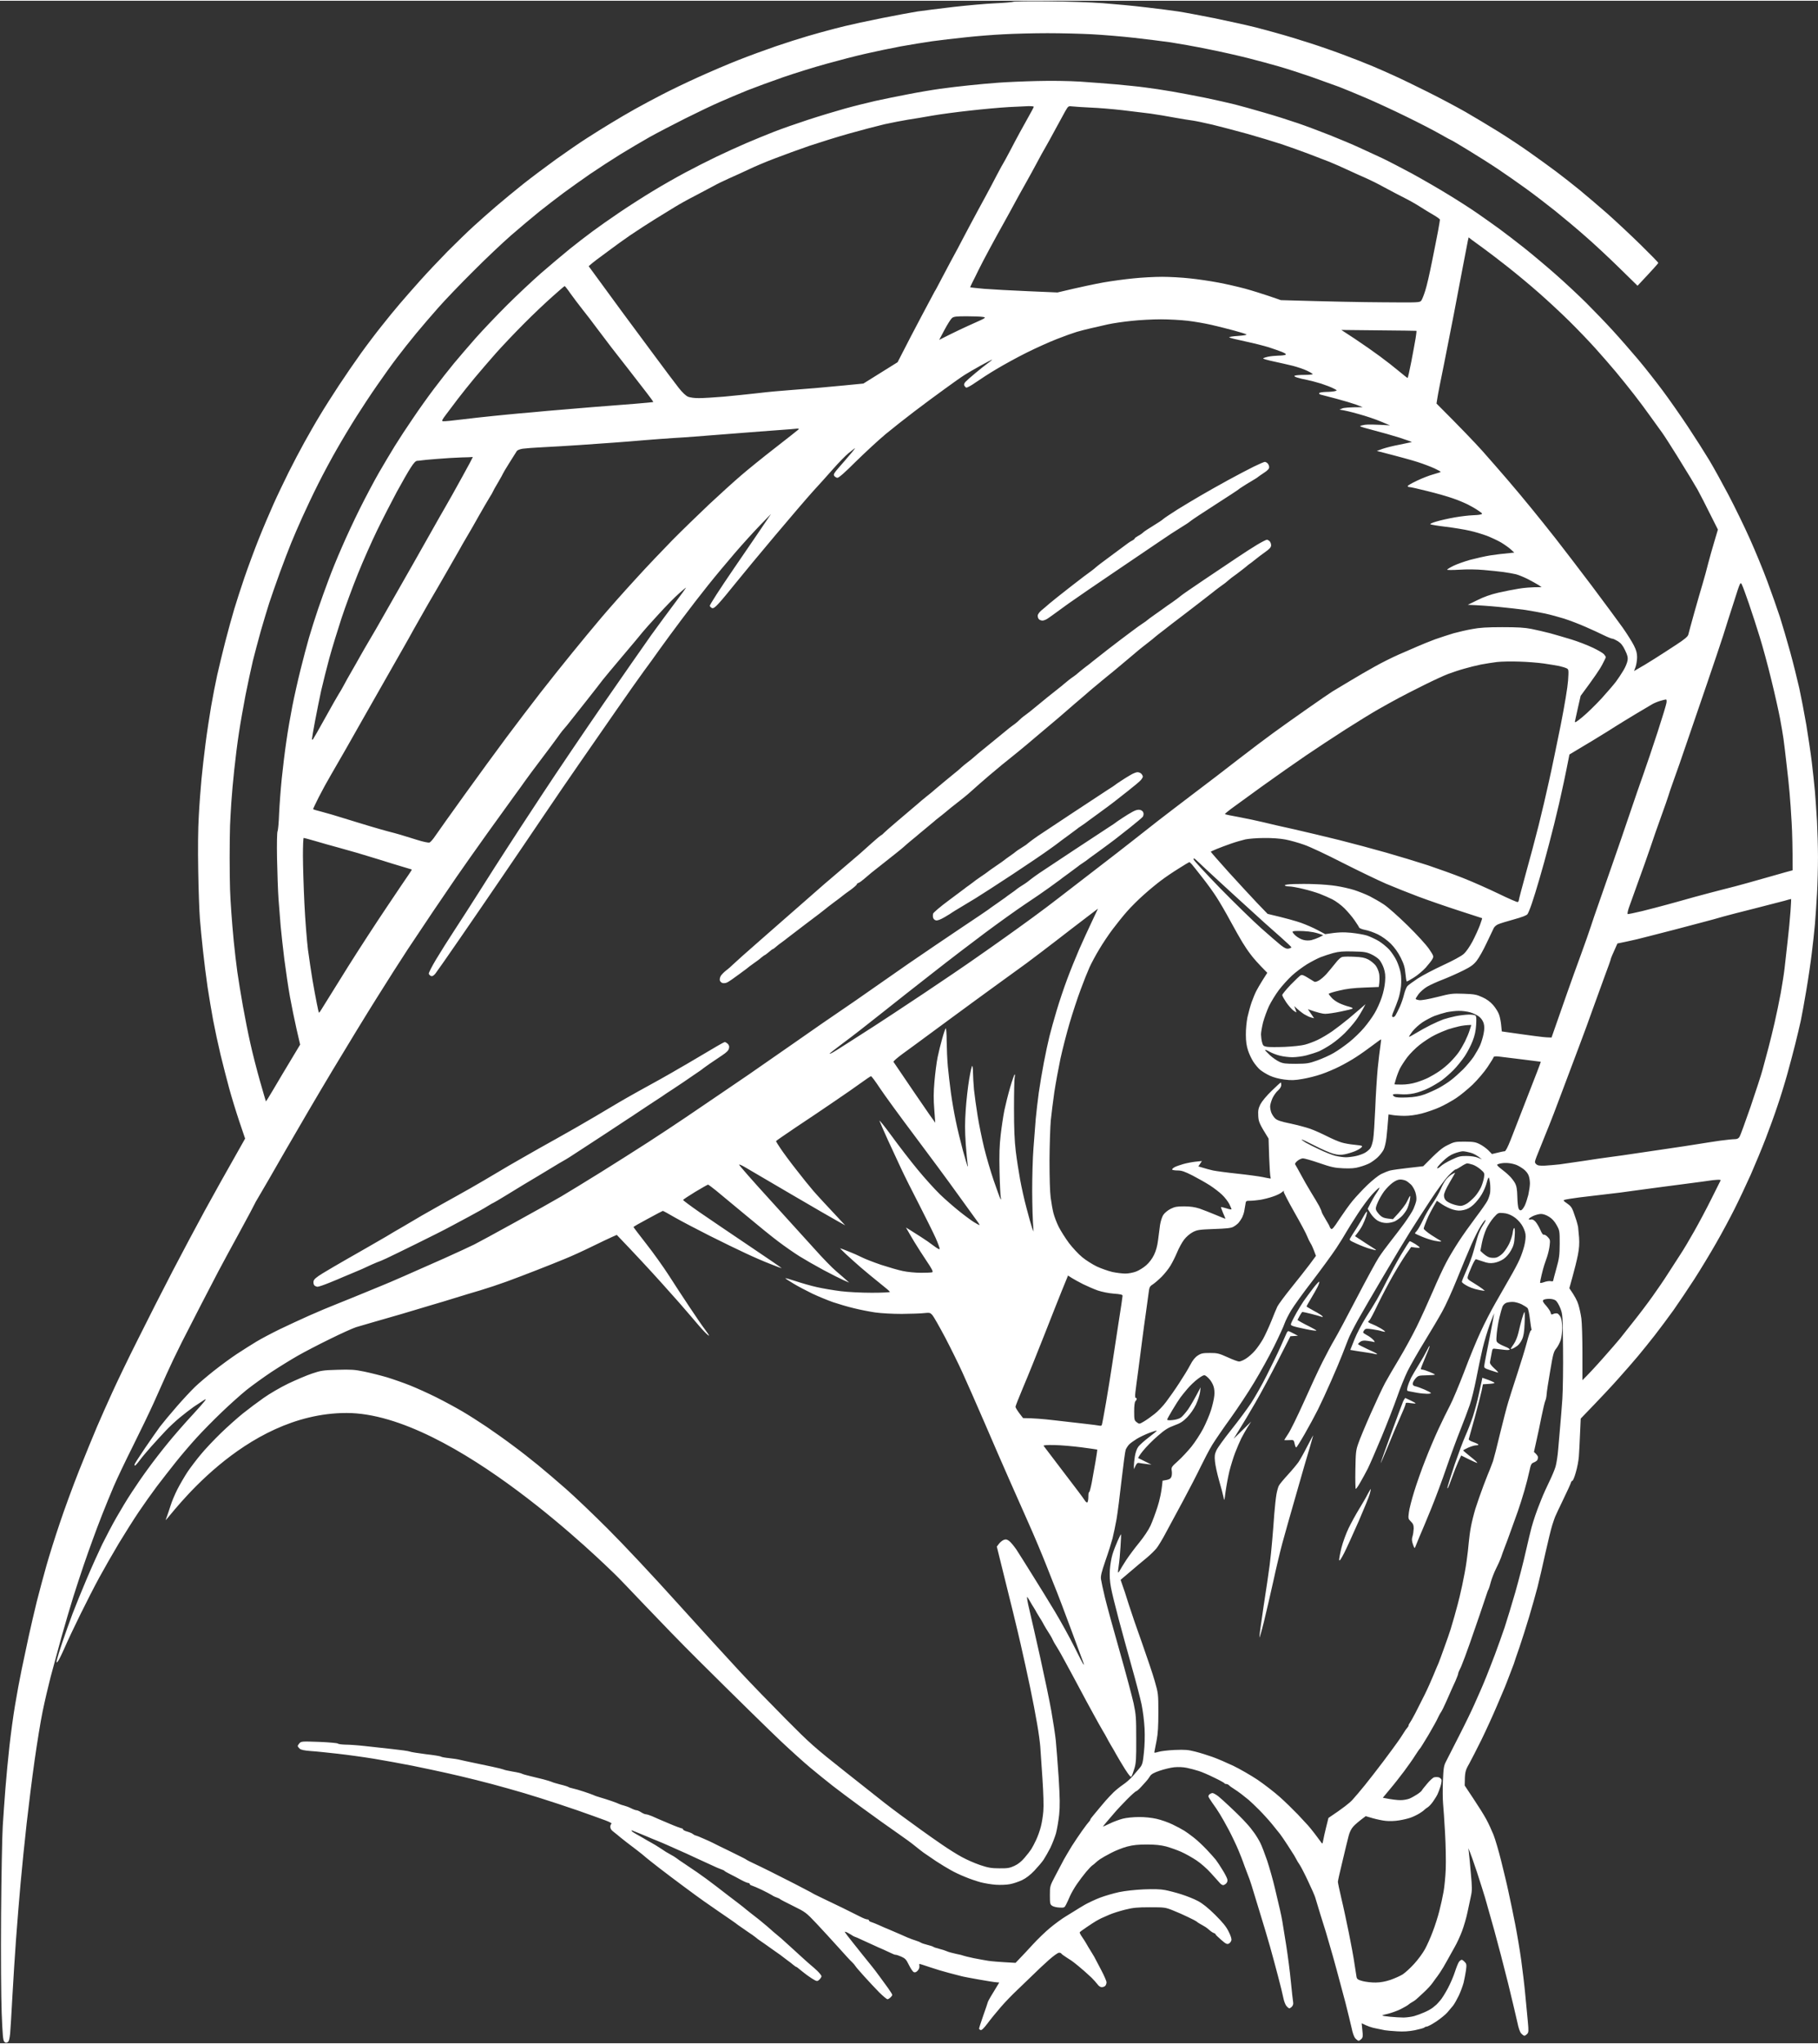 <?xml version="1.0" encoding="UTF-8"?> <svg xmlns="http://www.w3.org/2000/svg" version="1.2" viewBox="0 0 1849 2076" width="178" height="200"><rect x="0" y="0" width="1849" height="2076" fill="#333333" stroke="none"/><style> .s0 { fill: #ffffff } </style><path id="logo v4" fill-rule="evenodd" class="s0" d="m1030.3 1.1c-1.2 0.4-9.5 1.1-18.5 1.5-9.1 0.4-28 2.1-42.2 3.7-14.1 1.7-30.5 3.7-36.5 4.6-5.9 0.9-22.3 4-36.5 6.8-14.1 2.8-31 6.5-37.5 8.1-6.5 1.6-14.3 3.6-17.5 4.5-3.1 0.8-12.1 3.3-20 5.6-7.9 2.3-22.7 7-32.9 10.5-10.2 3.5-27.1 9.7-37.5 13.8-10.5 4.1-29 12-41.1 17.5-12.2 5.5-28.8 13.5-37 17.8-8.2 4.2-20.5 10.8-27.3 14.6-6.8 3.8-17.6 10.1-24.1 14.1-6.5 3.9-17.6 10.8-24.7 15.4-7.1 4.5-21.2 14.2-31.4 21.5-10.1 7.3-25.2 18.6-33.4 25.1-8.2 6.5-20.4 16.6-27.2 22.4-6.8 5.8-17.2 15-23.1 20.4-6 5.4-17.9 17-26.7 25.8-8.7 8.9-21.2 22.1-27.7 29.4-6.6 7.4-16 18-20.8 23.7-4.8 5.6-13.2 15.8-18.5 22.6-5.4 6.7-14.9 19.2-21 27.7-6.1 8.5-16.3 23.3-22.6 32.9-6.3 9.6-15 23.2-19.2 30.3-4.3 7-11.3 19.3-15.7 27.2-4.4 7.9-11.7 21.8-16.2 30.8-4.5 9.1-11.4 23.4-15.2 31.9-3.8 8.5-10.7 24.6-15.2 35.9-4.5 11.3-11 28.9-14.5 39.1-3.5 10.2-8.1 24.5-10.3 31.8-2.2 7.4-6.4 22.4-9.2 33.4-2.8 11-6.5 26.3-8.2 33.9-1.7 7.7-4.5 22-6.2 31.9-1.7 9.9-4.3 27-5.7 38-1.4 11-3.3 27.2-4.1 36-0.8 8.7-2.1 25.4-2.7 36.9-0.8 13.2-1 34.2-0.6 56 0.3 19.3 1.1 41.2 1.7 48.8 0.6 7.7 2 22.5 3.2 32.9 1.1 10.5 3.2 26.9 4.6 36.5 1.5 9.6 4 24.9 5.7 33.9 1.7 9 5.1 24.8 7.5 34.9 2.5 10.2 6.4 25.5 8.7 33.9 2.3 8.5 6.9 23.5 10.2 33.4l6.1 18c-19.9 35-32.5 57.7-40.9 73-8.3 15.2-23.1 43-32.8 61.6-9.7 18.6-25.6 49.9-35.3 69.4-9.8 19.4-21.6 44-26.3 54.4-4.8 10.5-11.7 26-15.3 34.4-3.6 8.5-11.9 28.6-18.3 44.7-6.4 16.1-15.3 40.4-19.8 54-4.6 13.5-10.6 32.7-13.4 42.6-2.8 9.9-7.2 26.3-9.8 36.5-2.5 10.1-6.2 26.2-8.3 35.7-2 9.4-5.2 24.7-7.2 33.9-1.9 9.2-4.9 25.2-6.6 35.7-1.8 10.4-4.3 29.2-5.7 41.6-1.4 12.4-3.2 31.8-4.1 43.1-0.9 11.3-2.1 28.5-2.7 38.1-0.6 9.6-1.4 50-1.7 89.9-0.3 43.2 0 83.6 0.6 100.1 0.9 22.7 1.4 28.1 2.7 29.3 1.2 1.2 2 1.3 3.4 0.4 1.3-0.8 1.9-3.2 2.5-8.7 0.4-4.2 1.4-21.2 2.3-37.9 0.9-16.7 2.6-42.8 3.7-58.1 1.1-15.2 3.2-40.7 4.6-56.5 1.4-15.8 4.2-43.3 6.2-61.1 2-17.8 5.6-46.7 8.1-64.2 2.5-17.5 6.1-40 8.2-49.9 2-9.8 5.7-25.6 8.1-34.9 2.5-9.3 7.4-27.3 10.9-40.1 3.6-12.7 9-31.2 12.1-41.1 3.1-9.8 7.9-24.4 10.6-32.3 2.7-7.9 6.8-19.5 9.1-25.7 2.2-6.2 6.6-17.8 9.7-25.7 3.1-7.9 8.4-20.8 11.8-28.8 3.4-7.9 12.2-26.4 19.6-41.1 7.3-14.6 16.8-34.3 21-43.6 4.2-9.3 10.1-22.5 13.1-29.3 3-6.8 9.9-21.3 15.5-32.4 5.6-11 14.6-28.6 20-39 5.4-10.5 13.1-25.3 17.1-32.9 4-7.6 14-26 22.1-40.8 8.1-14.9 14.7-27.2 14.7-27.5 0-0.3 2-3.9 4.5-8 2.5-4.1 14.6-25 26.9-46.5 12.3-21.4 34-58.4 48.3-82.2 14.2-23.7 34.4-56.7 44.9-73.4 10.4-16.7 24.5-38.7 31.2-48.9 6.8-10.3 18.4-27.6 25.8-38.6 7.5-10.9 18.1-26.6 23.7-34.8 5.6-8.2 20-28.5 31.9-45.2 12-16.7 24.4-33.9 27.7-38.4 3.3-4.4 7.8-10.7 10.1-14 2.2-3.2 9.7-13.2 16.5-22.2 6.8-9 14.1-18.7 16.2-21.7 2.1-3 4.5-6.2 5.3-7.2 0.9-1 3.1-3.7 5-5.9 1.8-2.3 10.3-12.9 18.7-23.6 8.5-10.7 16.3-20.8 17.4-22.3 1.2-1.6 10.2-12.4 20.1-24.1 9.9-11.6 19.1-22.7 20.5-24.5 1.4-1.8 8.7-10 16.2-18.1 7.4-8.2 16.8-17.7 20.8-21.2 4-3.6 7.2-6.2 7.2-5.9 0 0.2-4.9 7.1-11 15.1-6.1 8.1-17.1 23-24.4 33.1-7.2 10.2-29.2 41.7-48.7 69.9-19.5 28.3-47.5 69.6-62.2 92-14.7 22.3-31.2 47.5-36.6 56-5.5 8.4-17.2 26.7-25.9 40.5-8.8 13.9-20.8 32.6-26.8 41.7-5.9 9-14.3 22.3-18.6 29.5-4.3 7.2-7.7 13.8-7.4 14.6 0.3 0.9 1.4 1.9 2.3 2.3 1.3 0.4 2.6-0.3 4.4-2.5 1.4-1.8 12.4-17.4 24.4-34.9 12-17.4 31.8-46.2 43.9-64 12.2-17.8 31-45.6 41.9-61.7 10.9-16.1 27.1-39.9 36.2-52.9 9-13 25.9-37.2 37.4-53.9 11.6-16.7 24.3-34.7 28.3-40.1 4-5.3 11.2-15.3 16-22.1 4.8-6.7 15-20.6 22.7-30.8 7.6-10.2 19.6-25.7 26.6-34.4 7-8.8 19.4-23.6 27.4-32.9 8-9.3 19.6-22 25.6-28.2l11-11.3c-9.1 13.5-23.2 34.2-37.3 54.7-14.9 21.8-25.3 37.8-25 38.8 0.3 0.8 1.3 1.8 2.3 2.2 1.3 0.5 3.2-0.8 6.9-4.9 2.9-3.1 10.7-12.5 17.5-21 6.8-8.4 24.8-30.2 40.1-48.3 15.3-18.2 32.4-38.1 38-44.3 5.7-6.2 15-16.5 20.7-23 5.7-6.5 12.7-13.6 15.4-15.8 2.8-2.2 5.8-4.5 6.6-5.2 0.8-0.6-1.1 2.1-4.4 5.9-3.2 3.8-8.5 10-11.8 13.7-4.9 5.6-5.7 7-4.8 8.5 0.7 0.9 2 1.8 3.1 2 1.4 0.2 7.2-4.8 18.9-16.5 9.4-9.2 23-21.8 30.3-27.9 7.4-6.1 20.6-16.5 29.3-23.1 8.8-6.7 22.7-17 30.9-22.9 8.2-6 17.4-12.5 20.5-14.4 3.2-2 10.4-6.2 16.2-9.4 5.8-3.2 10.9-5.8 11.3-5.9 0.5 0-1.3 1.5-3.8 3.3-2.6 1.8-8.3 6.4-12.9 10.2-4.5 3.7-9.1 7.8-10.2 9-1.3 1.4-1.8 2.8-1.3 3.8 0.4 0.8 1.3 1.8 2 2.1 0.7 0.3 5-2 9.5-5.2 4.6-3.2 14.3-9.5 21.6-13.8 7.4-4.4 21-11.9 30.3-16.5 9.4-4.7 23.2-10.9 30.9-13.9 7.6-3 16.6-6.2 20-7.2 3.4-1 9.9-2.7 14.4-3.7 4.5-1.1 12.4-2.9 17.5-4 5.1-1.1 15.8-2.7 23.9-3.5 8-0.9 21.5-1.6 29.8-1.6 8.3 0 20.7 0.7 27.5 1.5 6.8 0.8 17.7 2.7 24.2 4.2 6.5 1.5 16.9 4.1 23.1 5.8 6.2 1.7 11.8 3.4 12.3 3.9 0.6 0.5-3.3 1.1-8.7 1.5-5.4 0.3-9.3 1-8.8 1.5 0.6 0.5 8 2.3 16.5 4.1 8.5 1.8 19.1 4.5 23.6 5.9 4.6 1.5 10.6 3.6 13.4 4.7 3.8 1.6 4.7 2.3 3.6 3-0.9 0.4-4 0.8-6.9 0.8-3 0.1-7.8 0.5-10.6 1.1-2.8 0.6-5.1 1.4-5.1 1.8-0.1 0.4 4.9 1.8 11 3.1 6.1 1.3 14.8 3.3 19.3 4.4 4.5 1.2 10.9 3.3 14.2 4.9 3.2 1.5 5.9 3.1 5.9 3.5 0 0.4-3.9 0.8-8.5 0.8-4.7 0-9.1 0.4-9.8 0.8-0.8 0.5 0.1 1.2 2.6 1.9 2.1 0.7 6.6 1.8 10 2.4 3.4 0.7 9.9 2.4 14.4 3.8 4.5 1.5 10.1 3.6 12.3 4.8 4 2 4.1 2.1 1.6 2.8-1.5 0.4-5.5 0.8-9 0.8-3.6 0.1-6.7 0.6-7 1.2-0.3 0.5 0.3 1.2 1.3 1.5 1 0.2 8.1 2.1 15.7 4.1 7.6 2 16.9 4.8 20.5 6.1l6.7 2.6c-13.9 0-19.2 0.6-20.8 1.3l-2.8 1.2c4.8 0.6 12.2 2.4 19.5 4.5 7.4 2 17.5 5.4 22.6 7.6l9.3 3.9c-16-1-22.8-1-25.5-0.6-2.6 0.4-4.8 1-4.9 1.4 0 0.5 6.2 2.3 13.7 4.2 7.5 1.9 19.4 5.3 26.4 7.5 7.1 2.3 12.7 4.3 12.4 4.5-0.3 0.1-5.9 1.3-12.4 2.6-6.5 1.2-14.3 3.2-17.4 4.3l-5.7 2.1c23.9 6.1 35.7 9.4 41.6 11.3 6 1.9 13.7 4.9 17.2 6.5 3.6 1.7 6.3 3.2 6.1 3.5-0.2 0.3-3.6 1.4-7.5 2.5-3.8 1-11.3 3.9-16.5 6.4-5.3 2.5-9.5 4.9-9.5 5.5 0 0.6 0.8 1 1.8 1 1 0 9.2 1.8 18.2 4.1 9.1 2.2 20.6 5.5 25.7 7.3 5.1 1.7 12 4.6 15.4 6.3 3.4 1.7 8.3 4.5 10.8 6.3 4.5 3.1 4.6 3.2 2.1 3.9-1.4 0.4-5.2 0.7-8.5 0.8-3.3 0.1-11.1 1-17.5 2.1-6.3 1.1-14.8 3-18.7 4.2-4 1.1-6.8 2.4-6.3 2.8 0.4 0.4 7.6 1.6 15.9 2.6 8.3 1 19.2 2.8 24.3 4 5.1 1.1 12.9 3.5 17.5 5.2 4.5 1.8 11 4.8 14.4 6.8 3.3 2 7.7 5.1 9.7 6.9l3.6 3.3c-11.9 1.1-19.6 2.1-24.7 2.9-5 0.8-14.2 2.9-20.3 4.5-6 1.7-13.8 4.5-17.2 6.2-3.4 1.7-6.1 3.4-6.1 3.8 0 0.4 5.6 0.4 12.5 0 7.7-0.5 17.5-0.4 25 0.3 6.8 0.6 15.8 1.5 20 2.1 4.3 0.6 9.8 1.6 12.4 2.2 2.5 0.6 8.1 2.9 12.3 5 4.2 2.2 9.1 4.9 10.8 6l3.1 2.1c-10.8 0-18.2 0.7-23.4 1.6-5.2 0.8-14.6 2.7-20.8 4.1-7.7 1.8-14.5 4.2-21.1 7.5l-9.8 4.8c11.2 0.4 22.1 1.2 31.4 2.1 9.3 0.9 21.6 2.3 27.2 3.1 5.7 0.9 14.6 2.5 19.8 3.6 5.2 1.1 14 3.5 19.5 5.2 5.6 1.8 15.4 5.5 21.9 8.4 6.5 2.8 14.9 6.7 18.7 8.6 3.9 1.9 7.7 3.4 8.5 3.4 0.9 0 3.4 1.2 5.7 2.6 3 1.9 5 4.3 7.2 9 2.5 5.1 3.1 7.3 2.6 10.5-0.3 2.3-2.2 6.9-4.3 10.3-2 3.4-5.4 8.5-7.5 11.3-2.1 2.8-8.7 10.5-14.6 17-6 6.5-14.6 14.9-19.2 18.7-6.7 5.5-8.3 6.5-7.9 4.6 0.3-1.2 1.7-7.6 3.1-14.1l2.7-11.8c14.2-19.1 20-27.8 21.9-31.6 2-3.8 3.7-7.3 3.7-7.7 0-0.4-0.8-1.7-1.8-2.9-1-1.2-6.2-4.3-11.6-6.8-5.4-2.6-15.1-6.3-21.6-8.3-6.5-2-16.2-4.8-21.6-6.3-5.4-1.4-13.9-3.4-19-4.4-7.1-1.4-14.1-1.8-29.8-1.8-15.1 0-23.2 0.5-30.3 1.9-5.4 0.9-14 2.9-19.1 4.3-5 1.5-13.6 4.3-19 6.2-5.3 2-13 5.1-16.9 6.8-4 1.7-12.8 5.5-19.6 8.5-6.8 3-17.9 8.5-24.6 12.3-6.8 3.8-18.2 10.3-25.2 14.6-7.1 4.2-15.2 9.1-18 10.8-2.8 1.8-14.6 9.8-26.2 18-11.6 8.1-26.9 19-33.9 24.1-7.1 5.1-22.8 17-35 26.4-12.1 9.5-32.7 25.2-45.7 35-13 9.9-29.6 22.5-36.9 28.2-7.3 5.7-18.4 14.4-24.7 19.4-6.3 5-23.7 18.5-38.7 30-14.9 11.5-31.8 24.5-37.5 28.9-5.6 4.4-17.2 13.1-25.8 19.4-8.5 6.2-21.2 15.4-28.3 20.4-7 5-20.3 14.4-29.7 20.9-9.3 6.6-33.3 22.9-53.4 36.3-20.1 13.4-42.3 28-49.3 32.5-7.1 4.5-19.4 12.4-27.3 17.5-7.9 5.1-15.4 9.8-16.7 10.4-1.3 0.7-2.3 1-2.3 0.7 0-0.3 6.4-5.2 14.1-11 7.8-5.7 25.3-19.3 38.8-30.1 13.6-10.8 37.4-29.6 53-41.7 15.5-12.2 39.1-30.2 52.4-40.1 13.3-9.9 31.3-22.8 40.1-28.7 8.8-5.8 20.1-13.6 25.2-17.3 5.1-3.7 9.7-7.1 10.3-7.5 0.5-0.5 4.9-3.7 9.7-7.2 4.8-3.5 9-6.6 9.3-6.9 0.3-0.4 1.9-1.5 3.6-2.6 1.7-1.1 3.5-2.4 4.1-2.8 0.5-0.5 6.8-5.1 13.9-10.2 7-5.1 14.2-10.5 15.9-11.8 1.7-1.4 8.4-6.6 14.9-11.7 6.5-5.2 12.4-10.1 13.2-11.1 0.7-1 1.1-2.8 0.7-4.1-0.3-1.4-1.6-2.5-3.4-3-2-0.4-4.2 0.1-7.4 1.8-2.6 1.4-7.4 4.3-10.8 6.6-3.4 2.2-6.4 4.3-6.7 4.6-0.3 0.3-3.3 2.4-6.7 4.5-3.4 2.2-19.5 12.8-35.9 23.6-16.4 10.9-32.1 21.3-35 23.2-2.8 1.9-6.5 4.6-8.2 5.9-1.7 1.4-3.6 2.8-4.1 3.2-0.6 0.5-2.9 2-5.1 3.4-2.3 1.4-4.6 3-5.2 3.5-0.6 0.6-3.4 2.7-6.2 4.6-2.8 2-5.4 3.8-5.6 4.1-0.3 0.3-4.3 3.1-8.8 6.2-4.5 3.1-8.4 5.9-8.7 6.2-0.3 0.3-12.6 8.6-27.3 18.4-14.7 9.8-38.8 26.2-53.7 36.4-14.9 10.3-33.1 23-40.6 28.3-7.5 5.3-19.8 13.8-27.5 19-7.6 5.1-29.8 20.4-49.3 34.1-19.5 13.6-39.9 27.8-45.2 31.4-5.4 3.7-18.4 12.5-28.8 19.6-10.5 7.1-26.4 17.9-35.5 24.1-9 6.1-26.1 17.4-38 25.1-11.9 7.7-33.9 21.6-48.8 30.9-15 9.3-32.8 20.2-39.6 24.2-6.8 4-27.8 15.8-46.8 26.2-18.9 10.5-37.7 20.6-41.6 22.6-4 2-17.6 8.3-30.3 14-12.8 5.6-31.3 13.8-41.2 18.2-9.8 4.3-19.6 8.5-21.5 9.2-2 0.8-9.9 4-17.5 7.2-7.6 3.2-20.4 8.3-28.3 11.5-7.9 3.1-21.1 8.6-29.3 12.3-8.2 3.6-21.6 9.9-29.8 13.8-8.2 4-18.8 9.6-23.6 12.5-4.8 2.9-13.9 8.6-20.1 12.7-6.2 4.1-16.8 11.9-23.6 17.3-6.8 5.4-15.4 12.7-19 16.2-3.7 3.6-12 12.4-18.4 19.8-6.4 7.3-14.1 16.6-17.1 20.5-2.9 4-9.8 13.8-15.3 21.9-5.4 8-10.1 15.3-10.4 16.1-0.3 0.9-0.2 1.6 0.3 1.6 0.4 0 2.6-2.4 4.8-5.4 2.2-3 7.5-9.3 11.8-14.1 4.3-4.8 10.8-11.9 14.5-15.8 3.6-3.9 10.1-9.9 14.3-13.4 4.3-3.6 10.8-8.5 14.4-11.1 3.7-2.5 8.6-5.7 10.8-7.1 3.2-1.9 0.7 1.3-10.9 14-8.4 9-20.1 22.4-26.1 29.8-6 7.3-15.2 19.1-20.3 26.2-5.2 7-12.8 18.1-17 24.6-4.3 6.5-11.1 17.8-15.3 25.2-4.2 7.3-10.6 19.6-14.4 27.2-3.7 7.7-10.8 23.4-15.7 35-4.9 11.5-11.4 27.5-14.4 35.4-3 7.9-7.6 20.9-10.3 28.8-2.7 7.9-5.2 16-5.6 17.9-0.7 3.2-0.6 3.5 0.7 2.1 0.9-0.8 4-7.1 7-13.9 2.9-6.7 10.1-22 16-33.9 5.8-11.8 14.5-28.9 19.5-38 4.9-9 13.8-24.5 19.7-34.4 6-9.9 15-24.2 20.2-31.9 5.1-7.6 13.5-19.4 18.6-26.2 5.1-6.7 13.8-17.8 19.2-24.6 5.4-6.8 14.9-17.9 21.1-24.7 6.2-6.8 17.7-18.5 25.6-26 7.9-7.6 19.2-17.7 25.1-22.5 5.9-4.7 17.3-12.9 25.2-18.2 7.9-5.2 19.9-12.6 26.7-16.5 6.8-3.9 21.6-11.6 32.9-17.1 11.3-5.6 23.3-11 26.7-12.1 3.4-1 10.4-3 15.4-4.5 5.1-1.4 19-5.4 30.9-8.9 11.8-3.6 26.2-7.8 31.8-9.5 5.7-1.6 16.1-4.8 23.2-7 7-2.2 18.4-5.6 25.2-7.6 6.7-2 18.5-5.9 26.2-8.7 7.6-2.8 21.5-8 30.8-11.7 9.3-3.6 22.3-8.8 28.8-11.5 6.5-2.6 19-8.3 27.7-12.6 8.8-4.3 18.1-8.7 20.6-9.8l4.6-2c18.9 19.7 34 36 45.6 48.9 11.7 12.9 25.3 28.4 30.3 34.4 5 6 11 12.9 13.4 15.3 2.3 2.4 4.4 4.1 4.5 3.8 0.2-0.2-1.7-3.1-4.2-6.4-2.5-3.2-9.5-13.5-15.7-22.8-6.2-9.3-15.8-23.9-21.2-32.4-5.5-8.5-15.7-22.8-22.8-31.8-7.1-9.1-12.9-16.7-12.9-17-0.1-0.3 6.5-4.1 14.6-8.4 8.1-4.4 14.9-8 15.2-8 0.3-0.1 5.8 2.9 12.3 6.7 6.5 3.7 22.3 12 35 18.4 12.7 6.4 29.4 14.5 37 18 7.6 3.6 18.9 8.5 25.2 10.9 6.2 2.5 11.4 4.4 11.5 4.3 0.1-0.2-14.9-10.5-33.4-22.9-18.5-12.4-41.1-27.8-50.3-34.1-9.2-6.4-16.7-12-16.7-12.4 0-0.4 5.6-4.1 12.3-8.2 6.8-4.1 12.7-7.4 13.1-7.4 0.4 0 4 2.7 8 5.9 3.9 3.2 17.3 14.3 29.8 24.7 12.4 10.4 27.7 22.8 33.9 27.4 6.2 4.7 15.7 11.3 21.1 14.7 5.3 3.3 16.4 9.7 24.6 14.1 8.2 4.4 17.5 9 20.6 10.4l5.6 2.4c-4.9-4.4-9.5-8.4-13.4-11.7-3.9-3.3-13.6-13.2-21.5-22.1-7.9-8.8-28.6-31.6-46-50.7-17.4-19.1-31.4-35-31.1-35.4 0.3-0.5 3.6 1.1 7.4 3.4 3.9 2.3 24.8 14.6 46.6 27.3 21.7 12.7 42.8 24.9 46.7 27l7.2 4c-20.1-21.4-28.9-31-32.6-35.3-3.6-4.2-11.5-13.9-17.4-21.6-6-7.6-13-17.1-15.6-21-2.7-4-4.8-7.4-4.8-7.7 0-0.3 9.2-6.6 20.3-14.1 11.2-7.4 28.6-19.1 38.8-26.1 10.2-6.9 22.6-15.5 27.5-19.1 5-3.6 9.4-6.6 10-6.7 0.5-0.2 4.6 5.3 9 12 4.5 6.8 20.3 28.5 35.2 48.3 14.9 19.8 34.7 46.6 44 59.6 9.4 13 18.3 25.4 19.9 27.5 1.6 2.1 2.6 3.9 2.2 3.9-0.4 0-3.1-1.5-5.9-3.2-2.8-1.8-9.6-6.8-14.9-11.1-5.4-4.3-14.1-11.9-19.4-17-5.3-5.2-15.6-16.5-22.8-25.3-7.2-8.7-19-24-26.2-33.9-7.2-9.8-12.8-16.8-12.4-15.4 0.5 1.4 4.2 10 8.3 19 4.2 9.1 10.3 22.3 13.6 29.3 3.3 7.1 11.6 23.7 18.5 37 6.8 13.3 14.3 28.4 16.7 33.7 2.3 5.2 4.1 10.2 4.1 11q0 1.5-5.9-2.9c-3.2-2.5-9.1-6.6-13.1-9.1-3.9-2.5-9-5.7-11.2-7.1l-4.1-2.5c2.2 4 5.4 9.3 8.4 14.4 3.1 5.1 8.8 14 12.7 19.8 5 7.3 6.7 10.7 5.8 11.2-0.7 0.4-5.9 0.6-11.6 0.6-5.6 0-14-0.8-18.5-1.8-4.5-0.9-14.4-3.8-22.1-6.3-7.6-2.6-16.4-6-19.5-7.6-3.1-1.6-9.2-4.3-13.6-6-4.4-1.8-8.2-3.2-8.5-3.2-0.3 0 2.4 2.7 5.9 6 3.5 3.3 10.4 9.4 15.2 13.6 4.8 4.1 13.3 11.2 19 15.7 5.6 4.4 10.4 8.5 10.5 9 0.2 0.5-8.2 0.9-18.5 0.9-10.7 0-24.3-0.7-31.6-1.6-7.1-0.9-17.9-2.7-24.1-4.1-6.3-1.4-16-4.2-21.6-6.1-5.7-1.9-10.4-3.2-10.6-3-0.1 0.2 3.6 2.7 8.3 5.5 4.6 2.8 13.3 7.3 19.2 10.2 6 2.8 15.4 6.7 21.1 8.7 5.7 1.9 15.1 4.7 21.1 6.1 5.9 1.5 15.6 3.4 21.6 4.3 6.5 0.9 17.3 1.5 27.2 1.5 9-0.1 19.2-0.4 22.5-0.8 5.7-0.6 6.3-0.5 8.5 1.9 1.3 1.4 7.2 11.8 13.2 23.1 5.9 11.3 13.8 27.3 17.5 35.5 3.8 8.2 13.9 31.3 22.6 51.3 8.6 20.1 20.1 46.4 25.5 58.6 5.3 12.1 14 31.6 19.1 43.1 5.2 11.6 13.4 31 18.2 43.2 4.8 12.1 9.6 24.4 10.8 27.2 1.2 2.9 7.4 19.3 13.8 36.5 6.4 17.2 12.1 32.6 12.7 34.2 0.6 1.5 0.9 2.8 0.6 2.8-0.3 0-4.7-8.3-9.7-18.5-5.1-10.2-14-26.2-19.7-35.7-5.7-9.5-15.9-26-22.6-36.7-6.7-10.8-14.1-22.5-16.5-26.2-2.5-3.6-5.7-7.5-7.3-8.7-2.3-1.7-3.4-1.9-5.6-1.1-1.4 0.6-3.6 2.3-4.8 3.9l-2.2 2.9c14.8 59.2 21.4 86.6 24.2 99 2.9 12.5 7.2 32.3 9.7 44.2 2.5 11.9 5.7 28.5 7.1 37 1.5 8.5 2.9 18.9 3.2 23.1 0.3 4.2 1.3 18.8 2.2 32.4 1 14.8 1.4 28.1 0.9 33.4-0.4 4.8-1.5 11.9-2.6 15.9-1 3.9-3.2 10-4.8 13.3-1.6 3.4-3.8 7.6-4.9 9.3-1.1 1.7-4.1 5.6-6.8 8.7-3.2 3.8-6.6 6.5-10.3 8.2-4.7 2.2-7 2.6-15.3 2.5-8.1 0-11.4-0.6-19.5-3.3-5.4-1.8-13.8-5.5-18.7-8.2-4.9-2.6-13.9-8.3-20-12.5-6.2-4.2-15.8-11-21.5-15.1-5.6-4.1-14.9-10.8-20.5-14.9-5.6-4.2-13.2-9.8-16.8-12.7-3.6-2.8-21.7-17.1-40.1-31.7-31.1-24.6-35.6-28.6-60.3-53.5-14.7-14.8-35.8-36.5-46.8-48.4-11-11.8-39.7-43.2-63.7-69.8-24.2-26.9-55.4-60.1-70.4-75-14.7-14.7-33.9-33-42.7-40.7-8.7-7.7-21.5-18.5-28.3-24.1-6.7-5.5-18.3-14.6-25.7-20-7.3-5.5-19.3-14-26.7-19-7.3-4.9-18.4-12-24.6-15.6-6.3-3.7-18.1-10.1-26.3-14.2-8.2-4.1-20.2-9.5-26.7-12.1-6.5-2.6-17.1-6.3-23.6-8.3-6.5-1.9-16.9-4.5-23.2-5.8-9.6-2-13.5-2.2-27.2-1.8-14.5 0.4-16.8 0.8-25.7 3.8-5.4 1.8-16.2 6.4-24.2 10.2-7.9 3.8-19.2 10.4-25.1 14.6-6 4.2-15.5 11.3-21.1 15.8-5.7 4.6-15.8 13.6-22.5 20.1-6.7 6.5-15.7 16-19.9 21.1-4.3 5.1-10.4 13.1-13.7 17.9-3.2 4.9-7.9 12.9-10.5 18-2.6 5.1-5.7 12.5-6.9 16.5-1.3 3.9-2.9 8.9-3.7 11l-1.4 3.9c4.3-3 78.2-109 184.1-109 108 0 265 156.5 272.5 163.5 7.5 7 48.6 51.4 85.1 87.6 36.4 36.2 74.4 73.4 84.3 82.7 9.9 9.3 23.3 21.4 29.8 26.8 6.5 5.4 16.8 13.8 23 18.6 6.2 4.8 18.5 14 27.4 20.5 8.9 6.5 18.7 13.6 21.7 15.7 3 2.2 10.8 7.6 17.3 12.2 6.5 4.5 13.9 9.9 16.4 12 2.5 2.1 6.7 5.3 9.2 7.2 2.6 1.8 8.4 5.8 12.9 8.8 4.6 3 11.3 7.1 15 9.1 3.6 2.1 10.3 5.2 14.9 7 4.5 1.9 11.4 4.2 15.4 5.3 3.9 1 10.9 2.2 15.4 2.5 4.6 0.3 10.9 0.1 14.4-0.6 3.4-0.6 8.9-2.5 12.3-4.1 4-1.9 8.4-5.3 12.4-9.5 3.4-3.6 7.7-8.6 9.4-11.1 1.7-2.6 4.8-8 6.9-12.1 2-4.1 4.6-10.8 5.8-14.9 1.1-4.1 2.5-12.5 3.2-18.7 0.9-9.2 0.8-16.3-0.5-38.1-1-14.6-2.3-31.5-2.9-37.5-0.6-5.9-2.7-19.5-4.6-30.3-1.9-10.7-7-35-11.2-53.9-4.2-18.9-9.2-40.7-11-48.4-1.9-7.7-2.9-13.7-2.3-13.3 0.5 0.5 1.8 2.4 2.8 4.3 1 1.9 2.8 4.8 3.9 6.5 1.1 1.7 2.4 4 3 5.2 0.6 1.1 2 3.4 3.1 5.1 1.1 1.7 2.4 3.8 2.8 4.6 0.4 0.9 2.1 3.9 3.8 6.7 1.8 2.9 3.8 6.1 4.5 7.2 0.7 1.1 1.7 3.1 2.3 4.4 0.5 1.2 2.2 4.2 3.8 6.6 1.5 2.5 3.5 5.8 4.4 7.5 0.9 1.7 3 5.4 4.5 8.2 1.6 2.8 4.7 8.6 7 12.9 2.3 4.2 5.6 10.4 7.4 13.8 1.9 3.4 5 9.2 6.9 12.9 2 3.6 5.2 9.4 7 12.8 1.9 3.4 4.3 7.8 5.4 9.8 1.1 2 3.1 5.4 4.4 7.7 1.4 2.2 3.2 5.5 4.1 7.2 0.8 1.7 2.7 4.9 4 7.2 1.4 2.2 3.9 6.6 5.6 9.7 1.7 3.1 5.7 9.7 8.8 14.7 4.8 7.4 6 8.6 6.7 7.2 0.6-1 1.8-4.6 2.9-8 1.6-5.3 1.9-9.7 1.8-29.8 0-21.7-0.2-24.7-2.7-36.5-1.6-7-7.9-30.8-14.2-52.9-6.3-22-13-46.5-14.9-54.4-1.9-7.9-3.7-16.3-4-18.5-0.5-3.3 0.4-7 4.5-19 2.9-8.2 6.1-18.4 7.2-22.6 1.1-4.3 2.9-13.1 4.1-19.6 1.1-6.5 3.4-24.4 5.1-39.8 1.8-15.4 3.6-29.2 4.2-30.8 0.7-1.6 2.2-3.9 3.4-5.2 1.2-1.3 4.8-3.9 7.9-5.8 3.1-1.9 8.9-4.6 12.8-6.1 4-1.5 7.3-2.5 7.5-2.2 0.1 0.3-3.5 3.3-8 6.7-4.5 3.4-9.3 7.7-10.7 9.5-1.6 2.1-2.9 5.9-3.6 10-0.6 3.7-1 8.1-1 9.8l0.1 3.1c2.6-6 3.4-6.6 5.2-6.3 1.3 0.3 4.6 0.7 7.5 1.1l5.1 0.6c-9.6-4.8-12.8-6.4-13.4-6.5-0.5-0.2 1.5-3.5 4.7-7.4 3.1-3.9 9.8-10.7 14.9-15.1 7.4-6.5 10.7-8.5 16.9-10.8 6.2-2.2 8.8-3.9 13.1-8.2 3.3-3.4 6.8-8.4 9-12.9 1.9-4.1 3.8-9.8 4.2-12.6l0.6-5.1c-6.6 12.7-10.5 19.1-12.8 22.5-2.4 3.3-5.6 7-7.2 8.2-1.8 1.3-5.2 2.3-8.5 2.6-3.4 0.4-5.6 0.2-5.5-0.5 0-0.5 2.4-4.9 5.3-9.7 2.9-4.8 6.4-10.4 7.9-12.4 1.4-1.9 4.7-6.1 7.4-9.2 2.6-3.1 7.3-7.6 10.5-10 4.4-3.3 6.3-4.2 7.6-3.5 1 0.5 3 2.2 4.4 3.9 1.5 1.6 3.3 4.8 4 7 0.9 2.6 1.2 6.2 0.8 9.8-0.3 3.1-1.8 9.6-3.3 14.4-1.5 4.8-5.1 13.3-8 18.9-2.9 5.5-8.3 13.8-12 18.4-3.7 4.5-9.8 11.1-13.6 14.5-6.6 5.9-6.9 6.4-6.4 9.8 0.4 2 0.2 4.8-0.3 6.2-0.8 1.9-2 2.7-5 3.3l-4 0.7c-1 11.6-3.1 20.3-5.2 26.8-2.1 6.5-5.3 15.1-7.1 19-1.8 4-6.8 11.5-11.3 17-4.4 5.3-10.4 13.4-13.4 17.9-2.9 4.6-5.9 9.3-6.5 10.6-0.7 1.3-1.4 2.2-1.7 2-0.3-0.1 0-3.2 0.6-6.9 0.6-3.7 1.4-12.2 1.8-19 0.5-6.8 0.7-12.6 0.5-12.9-0.1-0.2-1.7 2.8-3.4 6.7-1.8 4-4.2 10.2-5.3 13.9-1.1 3.7-2.3 10.6-2.6 15.4-0.4 6-0.1 11.6 1.1 18 0.9 5.1 4.5 19.6 7.9 32.4 3.4 12.7 9.4 34.6 13.4 48.8 4 14.1 8.4 31 9.8 37.5 1.4 6.8 2.7 17.1 3.1 24.6 0.4 7.5 0.1 17.8-0.7 24.7-1 10.2-1.6 12.2-4 15.2-1.5 1.8-4.8 5.7-7.3 8.6-2.6 2.9-7 6.8-9.8 8.6-2.8 1.9-7.2 5.4-9.8 7.9-2.5 2.5-6.2 6.4-8.2 8.7-2 2.3-4.7 5.5-6 7.1-1.3 1.6-4 4.8-5.9 7.1-1.9 2.2-3.5 4.4-3.5 4.8 0 0.5-0.6 1.4-1.3 2.1-0.7 0.7-3.9 4.8-7 9.2-3 4.3-7.8 11.3-10.5 15.6-2.6 4.3-6.3 10.5-8.1 13.7-1.8 3.3-5.7 10.7-8.7 16.5-5.5 10.4-5.5 10.6-5.5 19.7 0 8.5 0.2 9.4 2.3 10.8 1.3 0.9 4.6 1.7 7.4 1.8 4.9 0.3 5.2 0.1 6.9-3.3 1-2 2.8-5.8 3.9-8.5 1.2-2.7 4.2-8 6.8-11.8 2.6-3.8 6.9-9.5 9.5-12.6 2.6-3.1 5.5-6.1 6.3-6.6 0.9-0.6 2.3-1.7 3.2-2.6 0.9-0.9 3-2.6 4.6-3.7 1.7-1.2 6.8-4.1 11.3-6.4 4.5-2.4 11.9-5.3 16.4-6.5 6.1-1.6 11.3-2.1 20.1-2.1 8.4 0 14 0.6 19.5 2 4.2 1.2 11.2 3.6 15.4 5.5 4.3 1.9 11.2 5.8 15.4 8.6 4.4 2.9 10.9 8.6 14.9 13.1 4 4.4 8 8.9 9 10 1 1.2 2.5 2.1 3.3 2.1 0.8 0 2.2-0.8 3.2-1.8 1.1-1.3 1.5-2.6 1-4.4-0.4-1.4-2.5-5.6-4.8-9.2-2.2-3.7-5.3-8.3-6.8-10.3-1.5-1.9-5.8-6.7-9.5-10.6-3.7-3.9-9.4-9.3-12.8-11.9-3.4-2.7-7.8-5.9-9.8-7.1-2-1.3-7.3-4.1-11.8-6.3-4.5-2.2-11.9-4.8-16.5-5.8-4.9-1.1-12.1-1.9-18-1.8-5.6 0-12.6 0.7-16.4 1.7-3.7 1-9.7 3.2-13.5 5.1-3.7 1.8-6.7 3.1-6.5 2.8 0.1-0.3 1.8-2.3 3.7-4.6 1.9-2.2 5.4-6.3 7.9-9.2 2.4-2.9 8.2-9 12.8-13.7 4.7-4.7 8.9-8.5 9.5-8.4 0.5 0 3-2.2 5.4-4.9 2.5-2.7 5.1-5.6 5.8-6.5 0.7-0.8 2-2.7 2.9-4.1 1.2-1.8 4-3.4 9.7-5.3 4.4-1.5 11-3.1 14.7-3.5 4.1-0.4 9.1-0.2 12.9 0.6 3.4 0.7 8.7 2.1 11.8 3.1 3.1 0.9 10.3 4 15.9 6.8 5.7 2.7 10.4 5.3 10.6 5.8 0.1 0.4 0.9 0.7 1.8 0.7 0.8 0 2.1 0.6 2.8 1.3 0.7 0.8 2.9 2.4 4.9 3.6 1.9 1.2 5.4 3.6 7.7 5.4 2.2 1.7 5.6 4.4 7.4 5.9 1.9 1.6 6.6 6.1 10.5 10 4 4 9.9 10.5 13.1 14.4 3.3 4 7 8.6 8.3 10.3 1.3 1.7 4.8 6.8 7.7 11.3 2.9 4.5 5.9 9.1 6.6 10.3 0.7 1.1 1.7 2.9 2.3 4.1 0.5 1.1 2 3.6 3.4 5.6 1.3 2 5.3 9.6 8.7 17 3.5 7.3 6.6 14.5 7 15.9 0.4 1.4 2.8 9.3 5.3 17.5 2.6 8.2 5.1 16.2 5.6 17.9 0.5 1.7 2.3 7.7 3.9 13.4 1.7 5.6 4.9 17 7.1 25.2 2.2 8.2 6.2 23 8.8 32.8 2.5 9.9 5.4 21.7 6.4 26.2 1 5.1 2.5 9.2 3.9 10.6 1.2 1.3 2.7 2.3 3.2 2.3 0.6 0 1.8-0.9 2.8-1.8 1.5-1.5 1.7-2.9 1-8.9l-0.7-7.1c5.6 2.9 10.2 4.4 13.9 5.1 3.7 0.8 8 1.7 9.7 2 1.7 0.3 7.3 0.8 12.4 1.1 6.6 0.4 11.7 0.1 18-1.1 4.8-1 9.1-2.2 9.7-2.7 0.5-0.6 1.7-1 2.5-1 0.9 0 5.1-2.2 9.4-5 4.2-2.8 9.3-6.9 11.3-9.1 1.9-2.3 4.6-5.5 6-7.1 1.3-1.6 3.9-6.2 5.8-10.1 1.9-4 4.1-10 5-13.4 0.8-3.4 1.9-9 2.4-12.5 0.7-5.6 0.6-6.6-1.3-8.5-1.1-1.2-2.5-2.2-3-2.2-0.6 0-1.8 0.8-2.6 1.8-0.9 0.9-2.7 5.5-4.2 10-1.4 4.6-4.8 12.4-7.4 17.3-2.7 5-6.1 10.5-7.7 12.2-1.5 1.8-3.3 3.7-3.8 4.2-0.6 0.5-2.2 1.8-3.6 3-1.4 1.2-5.1 3.3-8.3 4.7-3.1 1.4-7.9 3.2-10.7 4-2.9 0.8-7.7 1.4-10.8 1.5-3.2 0-9.3-0.4-13.7-0.8-4.4-0.4-8-1-8-1.3 0-0.3 2.7-1.1 6-1.8 3.2-0.8 8.9-2.8 12.6-4.6 3.6-1.8 7.4-4 8.2-4.8 0.8-0.7 2.5-1.9 3.6-2.4 1.1-0.6 2.7-1.7 3.6-2.4 0.8-0.7 4.5-4 8-7.3 3.6-3.3 7.8-7.8 9.3-10.1 1.5-2.2 3-4.3 3.3-4.6 0.3-0.3 2.2-2.8 4.1-5.7 1.9-2.8 5.1-8.1 7.1-11.9 2-3.7 5.5-9.9 7.7-13.8 2.3-3.9 5.7-11.3 7.6-16.4 1.9-5.1 4.4-13.6 5.5-19 1.1-5.4 2.7-12.8 3.5-16.4 1.3-5.9 1.3-8.9-0.1-23.7-0.8-9.3-1.7-18.8-2-21l-0.5-4.1c2.4 5.5 5.6 14.8 8.7 24.1 3 9.3 6.8 21.1 8.3 26.2 1.5 5.1 5.6 19.9 9.3 32.9 3.6 13 10 37.5 14.2 54.4 4.1 17 8.4 34.8 9.4 39.6 1.1 5.5 2.5 9.6 3.9 11.1 1.2 1.3 2.6 2.3 3.2 2.3 0.6 0 1.8-0.8 2.8-1.8 1.5-1.6 1.6-3 0.7-12.6-0.5-6-1.7-18.2-2.6-27.3-0.8-9-2.7-24.7-4.1-34.9-1.4-10.2-4.2-26.8-6.2-37-2-10.1-5-24.7-6.7-32.3-1.6-7.7-5.1-22.1-7.6-32.1-2.5-10.1-6-21.9-7.7-26.2-1.8-4.4-5-11.5-7.3-15.7-2.3-4.3-8.2-13.7-13.1-21l-8.9-13.4c0.1-13.8 0.5-15.1 4.5-22.1 2.3-4.3 8-15.2 12.5-24.4 4.5-9.2 11.5-24.5 15.5-33.9 4-9.5 7.7-18.2 8.2-19.3 0.4-1.1 2.6-6.4 4.6-11.8 2.1-5.4 4.2-10.9 4.7-12.3 0.4-1.5 2.9-8.9 5.6-16.5 2.6-7.6 7-21.5 9.8-30.8 2.8-9.3 6.7-23.2 8.7-30.8 1.9-7.7 5.6-23.4 8.1-35 2.6-11.5 5.6-24 6.8-27.7 1.2-3.7 2.5-7.6 3-8.7 0.4-1.2 4.1-8.8 8-17 4-8.2 7.5-15.9 7.9-17.2 0.3-1.3 1.1-2.3 1.6-2.3 0.6 0 2.2-3.8 3.5-8.5 1.4-4.6 2.8-11.9 3.1-16.2 0.3-4.2 0.9-14.6 1.2-23.1l0.7-15.4c20.8-21.5 32.2-33.7 38.7-41.1 6.6-7.3 15.4-17.5 19.7-22.6 4.3-5.1 11.9-14.6 17-21.1 5.1-6.5 13.6-18 19.1-25.6 5.4-7.7 14.9-21.8 21.1-31.4 6.2-9.6 16.1-26 22.1-36.5 6-10.4 14.4-26.1 18.8-34.9 4.4-8.7 11.8-24.5 16.5-34.9 4.6-10.5 11.4-26.9 15.1-36.5 3.7-9.6 9.1-24.4 11.9-32.9 2.9-8.4 7.4-23 10-32.3 2.6-9.4 6.3-23.2 8.2-30.9 1.9-7.6 4.4-18.2 5.6-23.6 1.1-5.4 3.7-19.2 5.6-30.8 2-11.6 4.5-28.7 5.6-38 1.2-9.3 2.6-22.5 3.2-29.3 0.6-6.8 1.5-20.7 2.1-30.8 0.6-10.2 1-27.1 1-37.5 0-10.5-0.5-26.9-1-36.5-0.6-9.6-1.5-23.3-2.1-30.3-0.6-7.1-2.1-20.5-3.2-29.8-1.1-9.3-3.7-26.4-5.6-38-2-11.6-5.2-28.3-7.1-37-2-8.8-6.1-25.4-9.3-37-3.2-11.6-7.9-27.5-10.4-35.4-2.6-8-8.3-24.1-12.7-36-4.4-11.9-12.5-31.5-18-43.7-5.4-12.1-15.1-32-21.5-44.2-6.4-12.1-15.2-28.1-19.6-35.4-4.4-7.3-14.1-22.6-21.6-33.9-7.5-11.3-19.1-27.9-25.9-37-6.7-9-18-23.4-25.1-31.8-7.2-8.5-18.7-21.7-25.7-29.3-7-7.7-19.2-20.3-27.1-28.2-7.9-7.8-22-21-31.4-29.2-9.3-8.2-23.4-20-31.3-26.3-7.9-6.3-19.5-15.1-25.7-19.7-6.2-4.5-16.4-11.7-22.6-16-6.2-4.3-19.4-12.8-29.3-18.8-9.9-6.1-26.6-15.7-37-21.4-10.5-5.6-23.9-12.6-29.8-15.4-6-2.8-16.4-7.6-23.2-10.7-6.7-3.1-20.2-8.8-29.8-12.6-9.6-3.8-24.4-9.4-32.9-12.3-8.4-2.9-23.9-7.8-34.4-10.8-10.5-3.1-23.9-6.8-29.8-8.3-5.9-1.5-19.4-4.5-29.8-6.7-10.5-2.1-26-5.1-34.4-6.5-8.5-1.5-20.8-3.3-27.3-4.1-6.5-0.9-19.7-2.2-29.3-3.1-9.6-0.8-26-2.1-36.5-2.8-11.6-0.7-28.5-1-43.7-0.6-13.5 0.3-31.3 1.1-39.5 1.7-8.2 0.6-21.6 1.8-29.8 2.7-8.2 0.8-21.4 2.4-29.3 3.5-8 1.1-22.8 3.6-32.9 5.6-10.2 1.9-25 5-32.9 6.7-7.9 1.8-22.1 5.3-31.4 7.9-9.3 2.6-26.2 7.7-37.5 11.4-11.3 3.7-26.8 9.1-34.4 12.1-7.7 3-20.4 8.2-28.3 11.6-7.9 3.4-21.6 9.6-30.3 13.8-8.8 4.2-23.1 11.5-31.9 16.2-8.8 4.7-23.6 13.1-32.9 18.8-9.3 5.6-24.6 15.4-33.9 21.7-9.3 6.3-21.6 14.9-27.2 19.1-5.7 4.2-16.1 12.2-23.2 17.9-7 5.7-20.2 16.8-29.3 24.7-9 7.9-24.8 22.7-35 32.9-10.2 10.2-24.3 25-31.3 32.9-7 7.9-16.9 19.5-22.1 25.7-5.1 6.2-14.2 17.7-20.2 25.7-6 7.9-15.7 21.5-21.6 30.3-6 8.7-14.3 21.4-18.5 28.2-4.2 6.8-11.5 19.1-16.2 27.2-4.7 8.2-13.3 24.4-19.1 36-5.8 11.6-14.2 29.6-18.7 40.1-4.6 10.4-10.6 25.2-13.4 32.9-2.9 7.6-7.6 20.8-10.5 29.2-2.9 8.5-7.1 21.7-9.3 29.3-2.2 7.6-6.1 22.4-8.7 32.9-2.6 10.4-6.3 26.9-8.2 36.5-1.9 9.6-4.7 25.6-6.1 35.7-1.5 10-3.6 27.1-4.7 38-1.1 10.9-2.3 26.9-2.7 35.7-0.3 8.7-1 16.8-1.6 18-0.5 1.2-0.8 12.5-0.5 27.7 0.3 14.1 0.9 32.6 1.5 41.1 0.6 8.5 1.6 21 2.2 27.7 0.6 6.8 2.3 21.9 3.7 33.4 1.5 11.6 4 28.7 5.7 38.1 1.7 9.3 4.7 24.1 6.7 32.8l3.7 16c-15.8 26.2-23.6 39.3-27.5 46-3.9 6.6-7.2 11.9-7.3 11.8-0.1-0.2-2.9-9.6-6.1-20.9-3.2-11.3-7.6-28.4-9.7-38-2.2-9.6-5.6-26.7-7.6-38-2-11.3-4.6-27-5.7-34.9-1.1-7.9-2.7-21.8-3.6-30.8-0.9-9.1-2-22.5-2.5-29.8-0.6-7.4-1.1-17.8-1.3-23.2-0.2-5.3-0.4-19.9-0.4-32.3 0-12.4 0.2-27 0.4-32.4 0.2-5.3 0.8-16 1.3-23.6 0.5-7.6 1.8-22.7 3-33.4 1.1-10.7 3.2-27.4 4.7-37 1.4-9.6 4.5-26.9 6.7-38.5 2.3-11.6 5.7-27.3 7.5-35 1.9-7.6 5.6-21.5 8.2-30.8 2.7-9.3 6.5-22 8.5-28.2 2-6.2 6.9-20 10.7-30.6 3.9-10.6 9.1-24.2 11.6-30.3 2.5-6.1 7.5-17.8 11.2-25.9 3.7-8.2 10.9-23.5 16.2-34 5.2-10.4 13.9-26.6 19.3-35.9 5.3-9.3 14.2-24.1 19.8-32.9 5.5-8.7 15-23.1 21.1-31.8 6.1-8.8 15-21.3 20-27.8 4.9-6.5 13.7-17.6 19.5-24.6 5.9-7.1 16-18.9 22.5-26.2 6.5-7.4 22.2-23.8 35-36.5 12.7-12.8 30.3-29.4 39.1-37.1 8.8-7.6 21.7-18.5 28.8-24.2 7.1-5.6 18.2-14.2 24.7-19 6.5-4.8 18.5-13.3 26.7-19 8.2-5.6 22.1-14.6 30.8-20 8.8-5.4 22.2-13.3 29.8-17.6 7.7-4.3 23.9-12.7 36-18.8 12.2-6.1 28.1-13.7 35.5-16.9 7.3-3.2 19.8-8.5 27.7-11.7 7.9-3.1 24.4-9.2 36.5-13.4 12.2-4.2 32.1-10.4 44.2-13.7 12.2-3.4 30.2-8.1 40.1-10.3 9.9-2.3 25.9-5.6 35.5-7.4 9.6-1.7 23.9-4.1 31.8-5.2 7.9-1.1 23.2-2.9 34-4 10.7-1.2 28.3-2.6 39-3.1 10.8-0.6 30.8-1.1 44.5-1.1 13.7 0 34 0.5 45.2 1.1 11.2 0.6 30.5 2.2 42.9 3.6 12.5 1.4 29.1 3.5 37 4.6 7.9 1.2 24.8 4.2 37.5 6.8 12.8 2.5 31.3 6.7 41.2 9.2 9.9 2.5 24.2 6.4 31.8 8.6 7.7 2.2 22.5 7 32.9 10.6 10.5 3.7 23 8.2 27.8 10 4.8 1.8 16.8 6.8 26.7 11 9.9 4.2 28.6 12.8 41.6 19.2 13 6.3 28.6 14.4 34.7 17.9 6.1 3.5 11.3 6.3 11.6 6.3 0.3 0 7.8 4.5 16.7 9.9 8.9 5.4 22.7 14.1 30.6 19.4 7.9 5.3 20.8 14.3 28.8 20.1 7.9 5.7 21 15.8 29.2 22.3 8.2 6.6 22.1 18.2 30.8 25.9 8.8 7.6 24.3 22.1 34.5 32.1l18.5 18.1c16.4-17.4 21.1-22.8 21.1-23.2 0.1-0.4-7.9-8.6-17.7-18.2-9.8-9.6-25.2-24-34.2-32-9.1-7.9-21.8-18.8-28.3-24.1-6.5-5.3-17.2-13.7-23.6-18.5-6.5-4.9-18.6-13.6-26.8-19.4-8.1-5.8-22.5-15.3-31.8-21.1-9.3-5.8-24.6-14.9-33.9-20.3-9.4-5.3-27.2-14.8-39.6-20.9-12.5-6.2-25.4-12.5-28.8-14-3.4-1.5-9.9-4.5-14.4-6.5-4.5-2.1-15.8-6.8-25.2-10.5-9.3-3.7-24.1-9.2-32.9-12.2-8.7-3.1-24.5-8.2-34.9-11.3-10.5-3.2-26.9-7.7-36.5-10.2-9.6-2.4-29-6.7-43.2-9.6-14.1-2.8-30.5-5.9-36.5-6.8-5.9-0.9-20.7-2.8-32.9-4.2-12.1-1.5-31.8-3.3-43.6-4.2-11.9-0.9-36.9-1.8-55.6-1.9-18.6-0.2-34.8 0-35.9 0.5zm-4.7 107c-8.7 0.5-26.5 2.1-39.5 3.6-13 1.4-30.2 3.7-38.1 5.1-7.9 1.4-19 3.3-24.6 4.1-5.7 0.9-16.3 3-23.7 4.6-7.3 1.7-23.3 5.9-35.4 9.3-12.2 3.4-30.7 9.2-41.2 12.7-10.4 3.6-26.1 9.3-34.9 12.7-8.8 3.3-20.6 8.3-26.2 11-5.7 2.7-14.9 6.9-20.6 9.4-5.6 2.5-12.8 6-15.9 7.8-3.1 1.7-11.4 6.1-18.5 9.8-7.1 3.6-16.6 8.9-21.1 11.7-4.5 2.7-13.5 8.3-20 12.3-6.5 4-17.6 11.2-24.7 16-7.1 4.9-15.6 11-19 13.6-3.4 2.6-8.3 6.2-10.8 8-2.6 1.8-6.4 4.8-8.7 6.6l-4 3.4c18 24.7 28.1 38.4 33.9 46.3 5.9 7.9 19.9 26.8 31.2 42.1 11.3 15.3 23.2 31.1 26.5 35.3 3.7 4.7 7.2 8 9.5 9 2.1 0.8 6.8 1.5 11.3 1.4 4.2 0 15.6-0.7 25.2-1.5 9.6-0.9 25.3-2.5 34.9-3.6 9.6-1.2 24.4-2.5 32.9-3.1 8.5-0.6 19.8-1.5 25.2-2 5.4-0.5 18.6-1.7 29.3-2.7l19.5-1.9 34.8-21.7c9.7-19.1 18.1-35 24.8-47.7 6.7-12.7 12.5-23.6 12.9-24.2 0.5-0.5 3.3-5.9 6.4-11.8 3.1-5.9 7.5-14.2 9.8-18.5 2.3-4.2 5.5-10.2 7.2-13.3 1.6-3.2 7.3-13.8 12.5-23.7 5.3-9.9 12.5-23.3 16.1-29.8 3.5-6.5 8.8-16.4 11.7-22.1 3-5.6 5.7-10.7 6.2-11.3 0.4-0.5 3.4-6.1 6.7-12.3 3.2-6.2 7.8-14.8 10.1-19 2.3-4.2 6.4-11.6 9.1-16.4 2.7-4.8 5-9.1 5-9.5-0.1-0.5-2.3-0.7-4.9-0.7-2.7 0.1-12.1 0.6-20.9 1zm57.8 4.2c-1.6 3-6.2 11.3-10 18.3-3.8 7.1-8.4 15.4-10.2 18.5-1.9 3.1-5.7 10.1-8.5 15.4-2.9 5.4-7.9 14.6-11.3 20.6-3.4 5.9-8.3 14.9-11.1 20-2.7 5.1-7.8 14.3-11.3 20.6-3.5 6.2-10 18-14.4 26.2-4.4 8.1-9.6 18.1-11.5 22-1.9 4-4.6 9.4-6 12.1-1.4 2.7-2.4 5.1-2.3 5.3 0.2 0.1 6.5 0.8 14.2 1.5 7.6 0.6 27.5 1.7 44.2 2.4l30.3 1.3c24.7-5.9 38.6-8.7 46.8-10.2 8.2-1.4 21.8-3.3 30.3-4.1 8.5-0.9 21.7-1.6 29.3-1.6 7.6 0 20.3 0.7 28.3 1.6 7.9 0.8 20.8 2.7 28.7 4.2 8 1.5 20.2 4.3 27.3 6.2 7 1.9 18.1 5.4 24.6 7.6l11.9 4.1c51 1.5 82.7 2.1 103.5 2.2 36.7 0.3 37.7 0.3 39.3-1.7 0.9-1.2 2.7-5.8 4.1-10.3 1.5-4.5 4.5-17.7 6.8-29.3 2.4-11.6 5.1-25.7 6.2-31.3 1-5.7 1.9-10.8 1.9-11.3 0.1-0.6-3-2.9-6.9-5.1-3.8-2.2-9.9-5.9-13.6-8.3-3.7-2.4-10.6-6.3-15.4-8.7-4.8-2.4-14.1-7.3-20.6-10.8-6.5-3.6-14.8-7.7-18.5-9.3-3.6-1.5-11.7-5.2-18-8.1-6.2-2.9-15-6.8-19.5-8.6-4.5-1.8-14.2-5.5-21.6-8.3-7.3-2.8-19.6-7.1-27.2-9.7-7.7-2.5-23.1-7.2-34.5-10.4-11.3-3.1-27.2-7.3-35.4-9.3-8.2-1.9-17.2-3.8-20.1-4.2-2.8-0.3-11.1-1.7-18.5-3-7.3-1.4-18.4-3.2-24.6-4.1-6.3-0.8-19.2-2.4-28.8-3.5-9.6-1.1-24-2.3-31.9-2.6-7.9-0.4-16.3-0.9-18.6-1.2-4.2-0.5-4.3-0.5-7.4 4.9zm409.6 131.1c-0.3 1.5-2.9 14.8-5.7 29.5-2.8 14.7-6.8 35.5-8.8 46.3-2.1 10.7-6.4 32.9-9.7 49.3-3.4 16.4-6.5 32.3-6.9 35.3l-0.9 5.6c25.6 25.6 39 39.7 46.4 47.9 7.3 8.2 18.8 21.4 25.6 29.3 6.8 7.9 17.7 20.9 24.1 28.8 6.5 7.9 17.8 22 25.1 31.3 7.4 9.4 23.8 30.9 36.6 47.8 12.7 17 26.9 36.1 31.5 42.6 4.6 6.5 9.7 14.7 11.5 18.3 2.4 4.7 3.2 7.8 3.2 11.8 0 3-0.7 7.4-1.5 9.8l-1.6 4.3c7.8-4.4 14.9-8.7 20.7-12.4 5.9-3.7 15.9-10.2 22.3-14.4 8.5-5.5 11.7-8.3 12.2-10.2 0.3-1.4 3-11.3 6-22.1 3-10.7 6.9-24.1 8.6-29.8 1.7-5.6 4.2-14.8 5.6-20.5 1.5-5.7 4.3-15.7 6.3-22.3l3.6-12.1c-13.3-26.7-18.8-37.2-20.7-40.6-2-3.4-5.1-8.7-7-11.8-1.9-3.1-8.2-13.3-13.9-22.6-5.8-9.3-12.5-19.8-15-23.3-2.5-3.5-8-11.1-12.2-16.9-4.2-5.9-11.5-15.8-16.4-22-4.8-6.2-13.2-16.6-18.6-23.1-5.5-6.5-14.9-17.4-21-24.1-6.1-6.8-17.9-19.1-26.2-27.3-8.3-8.2-22.2-21.1-31-28.8-8.7-7.7-22.8-19.4-31.3-26.1-8.4-6.7-19.8-15.3-25.1-19.2-5.4-3.9-11-8-12.5-9.1l-2.6-2.1zm-931.5 57.6c-6.8 6-19.8 18.3-28.8 27.4-9.1 9.1-21.8 22.5-28.3 29.8-6.5 7.4-16.3 18.7-21.7 25.2-5.4 6.5-13 16-16.9 21.1-3.8 5.1-9.3 12.2-12 15.9-4.3 5.7-4.8 6.7-3.2 7 1.1 0.2 9.6-0.6 18.9-1.8 9.3-1.1 23.9-2.8 32.4-3.6 8.4-0.9 20.5-2 26.7-2.6 6.2-0.5 18.7-1.6 27.7-2.5 9.1-0.8 29-2.5 44.2-3.7 15.3-1.2 35.9-2.8 45.8-3.6 9.9-0.8 18.1-1.6 18.2-1.8 0.1-0.1-2.9-4.3-6.7-9.2-3.8-5-12-15.5-18.2-23.5-6.2-7.9-14.2-18.2-17.8-22.8-3.6-4.7-10-13.2-14.4-19-4.3-5.9-11.1-14.7-15.1-19.7-3.9-5-9.5-12.3-12.3-16.3-2.8-4.1-5.4-7.3-5.7-7.3-0.3 0-6 4.9-12.8 11zm406.7 21.5c-1.2 1-4.6 6.4-7.6 12l-5.4 10.2c15.1-7.7 26-12.8 33.9-16.3 13.7-6.1 14.2-6.4 10.8-7-2-0.4-9.5-0.7-16.6-0.7-10.8 0-13.3 0.3-15.1 1.8zm409.9 21.2c7.7 5.1 19 13 25.2 17.6 6.3 4.6 15.1 11.5 19.6 15.3 4.5 3.8 8.4 6.8 8.7 6.8 0.3 0.1 2-7.5 3.8-16.7 1.8-9.2 3.7-19.9 4.4-23.9 0.6-3.9 1-7.2 0.8-7.3-0.1-0.1-17.4-0.3-38.3-0.5l-38.1-0.4zm-574 91.8c-2.3 0.2-16.2 1.2-30.9 2.3-14.7 1.2-33.2 2.6-41.1 3.2-7.9 0.6-19.5 1.5-25.7 2-6.2 0.5-16.2 1.2-22.1 1.5-5.9 0.4-18.7 1.3-28.3 2.1-9.6 0.8-23.7 2-31.3 2.5-7.6 0.6-23.6 1.7-35.5 2.5-11.9 0.8-28.5 1.8-37 2.2-8.5 0.4-17.7 1.1-20.5 1.5-3.1 0.5-5.6 1.5-6.2 2.6-0.6 1-3.9 6.3-7.5 11.9-3.5 5.6-6.4 10.4-6.4 10.7 0 0.3-2.3 4.4-5.1 9.2-2.9 4.8-5.2 9-5.2 9.3 0 0.3-1.5 2.9-3.4 5.9-1.8 3-6.8 11.4-10.9 18.7-4.1 7.4-9.7 17.1-12.4 21.6-2.7 4.5-6 10.3-7.4 12.9-1.4 2.5-7.1 12.4-12.6 22-5.6 9.7-14.1 24.5-19.1 32.9-4.9 8.5-11.5 20.1-14.6 25.7-3.1 5.7-7.5 13.5-9.8 17.5-2.2 3.9-10.9 19.2-19.3 33.9-8.3 14.7-18.7 32.9-23.1 40.6-4.3 7.6-11.9 21-16.9 29.8-5 8.7-11.9 20.7-15.4 26.7-3.5 5.9-9 16-12.2 22.3-3.2 6.4-5.8 11.8-5.8 12.1 0 0.3 3.8 1.5 8.4 2.6 4.7 1.2 15 4.2 22.9 6.7 7.9 2.4 19.7 6.1 26.2 8 6.5 2 14.9 4.3 18.5 5.3 3.7 0.9 9.5 2.5 12.9 3.5 3.4 1 11 3.4 16.9 5.2 6 1.9 11.6 3.1 12.6 2.7 1-0.3 3.8-3.5 6.1-7 2.4-3.6 15.7-22.2 29.5-41.4 13.8-19.2 33.1-45.6 42.8-58.6 9.7-12.9 25.1-33.3 34.4-45.2 9.2-11.8 23.8-30.1 32.3-40.5 8.5-10.5 21.7-26.4 29.4-35.5 7.6-9 23.2-26.6 34.6-39 11.3-12.5 28.5-30.5 38-40.2 9.6-9.7 26.4-26 37.4-36.4 11-10.3 25.6-23.5 32.4-29.3 6.8-5.9 22.5-18.6 34.9-28.2 12.5-9.7 23.1-18.1 23.6-18.6 0.6-0.6 0-0.9-1.5-0.8-1.4 0.1-4.4 0.4-6.6 0.6zm-335.1 28.7c-5.7 0.2-16.8 0.8-24.7 1.5-7.9 0.6-15.1 1.3-15.9 1.5-0.9 0.2-2.6 0.3-3.9 0.4-1.7 0-3.5 1.9-6.8 7-2.5 3.8-8.9 15-14.3 24.9-5.3 9.9-14.2 27.2-19.7 38.5-5.5 11.3-14.4 31.3-19.7 44.5-5.3 13.1-12.8 33.4-16.7 45.2-3.8 11.7-9.4 29.8-12.3 40.3-2.8 10.4-6.6 25.5-8.4 33.4-1.7 7.9-4.5 21.8-6.2 30.8-1.7 9.1-3.1 17.1-3.1 18q0 1.5 1 0.5c0.5-0.6 6.2-10.5 12.6-22.1 6.4-11.6 12.6-22.4 13.7-24.1 1.2-1.7 3.4-5.7 5.1-8.8 1.6-3.1 5.2-9.5 8-14.3 2.8-4.9 6.8-11.8 8.8-15.5 2-3.6 6.3-11 9.5-16.4 3.2-5.4 8.9-15.1 12.5-21.6 3.7-6.5 10.7-18.7 15.5-27.2 4.8-8.5 12.3-21.7 16.7-29.3 4.3-7.6 12.3-21.7 17.7-31.3 5.4-9.6 12.2-21.6 15.2-26.7 3-5.1 10.3-18.2 16.3-29.1 6-10.8 10.9-20 10.9-20.3 0-0.2-0.4-0.4-0.8-0.2-0.4 0.1-5.4 0.3-11 0.4zm806.4 9.2c-5.4 2.7-17.2 8.8-26.3 13.8-9 4.9-21.5 12-27.7 15.6-6.2 3.6-16.9 10-23.7 14.2-6.7 4.3-13.3 8.6-14.5 9.7-1.2 1.2-5.9 4.2-10.3 6.9-4.4 2.6-9 5.7-10.1 6.7-1.1 1.1-3.6 2.8-5.4 3.7-1.8 1-3.3 2.1-3.3 2.5 0 0.4-1 1.3-2.3 2-1.3 0.6-3.3 1.9-4.4 2.7-1.1 0.9-8.8 6.6-17 12.6-8.2 6-15.4 11.5-15.9 12.1-0.6 0.6-2.7 2.3-4.6 3.7-2 1.3-11.5 8.5-21.1 16-9.6 7.5-19.3 15.2-21.6 17.2-2.3 2-5.8 5.1-8 6.8-2.3 2-3.8 4.1-3.8 5.5 0 1.3 0.5 2.9 1.3 3.6 0.7 0.7 2.3 1.3 3.6 1.3 1.2 0 3.8-1 5.6-2.3 1.9-1.3 3.8-2.7 4.4-3.1 0.6-0.4 8-5.8 16.4-11.9 8.5-6 29.8-20.6 47.3-32.4 17.5-11.8 37.9-25.6 45.2-30.6 7.4-5.1 17-11.4 21.5-14.1 4.4-2.6 9-5.7 10.2-6.8 1.3-1.1 12.7-8.7 25.4-16.8 12.7-8.2 23.4-15.1 23.6-15.5 0.3-0.4 3.8-2.6 7.7-5.1 4-2.4 8.2-4.9 9.3-5.6 1.1-0.6 2.3-1.5 2.6-1.8 0.3-0.3 2.9-2.1 5.9-4.1 3.9-2.5 5.4-4.2 5.4-5.8 0-1.3-0.7-3-1.6-3.9-0.8-0.8-2.1-1.5-2.8-1.5-0.7 0-5.7 2.1-11 4.7zm3 79.6c-4.8 2.9-14 8.8-20.5 13.2-6.5 4.4-21.6 14.4-33.4 22.4-11.9 8-22.5 15.3-23.7 16.4-1.1 1-5 3.9-8.7 6.5-3.7 2.5-7.1 4.9-7.7 5.4-0.6 0.4-4.7 3.4-9.3 6.6-4.5 3.2-8.4 6-8.7 6.4-0.3 0.4-1.9 1.5-3.6 2.6-1.7 1-7.5 5.2-12.8 9.2-5.4 4-16.1 12.1-23.7 18-7.6 5.9-14.6 11.4-15.4 12.1-0.9 0.8-4.1 3.4-7.3 5.7-3.1 2.4-6.4 5.1-7.3 5.9-0.9 0.9-2.6 2.2-3.9 3.1-1.3 0.8-3.8 2.7-5.6 4.1-1.8 1.4-4.1 3.3-5 4.1-0.9 0.9-2.7 2.3-4 3.3-1.3 1-7 5.5-12.7 10.1-5.6 4.5-11.8 9.6-13.8 11.3-2 1.7-5.2 4.2-7.2 5.7-2 1.4-4.3 3.2-5.2 4-0.8 0.8-2.7 2.5-4.1 3.8-1.5 1.3-3.8 3.1-5.2 4-1.3 0.9-4.6 3.5-7.2 5.7-2.6 2.2-10.5 8.6-17.5 14.3-7 5.6-13.7 11.2-14.8 12.3-1.2 1.1-4 3.4-6.2 5-2.2 1.7-5.1 4-6.3 5.2-1.2 1.2-3.8 3.4-5.7 4.9-1.8 1.5-6.8 5.6-11.1 9.1-4.2 3.5-8.6 7.2-9.8 8.2-1.1 1.1-5 4.3-8.7 7.2-3.7 3-7.6 6.2-8.7 7.3-1.2 1-3.5 3-5.2 4.4-1.7 1.4-8.8 7.5-15.9 13.5-7.1 6-13.3 11.5-13.9 12.2-0.5 0.7-1.8 1.7-2.7 2.2-0.9 0.5-5 3.9-9.1 7.6-4.1 3.7-9.6 8.6-12.2 10.9-2.6 2.3-12.9 11-22.7 19.4-9.9 8.4-19.7 16.8-21.6 18.6-2 1.8-9.6 8.5-17 14.9-7.3 6.3-14.5 12.6-15.9 13.9-1.4 1.3-12.8 11.2-25.2 22.1-12.4 10.8-24.3 21.4-26.3 23.4-2 2-5.4 5-7.5 6.5-2 1.6-4.4 4-5.3 5.4-0.8 1.4-1.3 3.5-1 4.6 0.3 1.2 1.6 2.4 2.8 2.7 1.3 0.4 3.5 0 4.9-0.7 1.4-0.7 7-4.5 12.3-8.5 5.4-3.9 10-7.4 10.3-7.8 0.3-0.3 2.4-1.8 4.7-3.4 2.2-1.5 5.5-3.9 7.1-5.4 1.7-1.4 3.4-2.6 3.6-2.6 0.3 0 2.2-1.4 4.2-3.1 1.9-1.7 3.8-3.1 4.1-3 0.3 0 1.7-1 3.1-2.3 1.4-1.3 4.2-3.4 6.2-4.8 1.9-1.4 4.2-3.1 5.1-3.9 0.8-0.7 9.6-7.4 19.5-14.9 9.9-7.4 18.7-14.1 19.5-14.9 0.9-0.8 4.8-3.8 8.8-6.8 4-2.9 7.9-5.9 8.7-6.6 0.9-0.8 4.4-3.4 8-5.9 3.5-2.6 6.4-5.1 6.4-5.7 0-0.5 0.8-1.2 1.8-1.5 1-0.3 3.7-2.3 6.1-4.4 2.4-2.1 5.6-4.8 7.2-6.1 1.6-1.2 5.6-4.4 9-7.1 3.4-2.7 6.7-5.3 7.2-5.7 0.6-0.4 4.1-3.2 7.7-6.1 3.7-2.9 7.7-6.2 8.8-7.2 1.1-1.1 4.1-3.6 6.7-5.8 2.5-2.1 5.3-4.4 6.2-5.1 0.8-0.7 4.9-4.2 9.2-7.7 4.2-3.4 8.2-6.8 8.9-7.4 0.6-0.6 2.6-2.3 4.5-3.7 1.8-1.4 5-3.9 7-5.6 2.1-1.7 4.5-3.7 5.3-4.4 0.8-0.7 5.5-4.3 10.3-8.1 4.8-3.7 10.5-8.6 12.8-10.8 2.3-2.1 9.4-8.4 15.9-13.9 6.5-5.5 12.3-10.3 12.9-10.8 0.6-0.5 4-3.3 7.7-6.2 3.7-3 7.4-6 8.3-6.7 0.8-0.6 4.9-4.1 9.2-7.6 4.2-3.5 8.6-7.2 9.7-8.2 1.2-1 7.2-6.1 13.4-11.3 6.2-5.2 12.5-10.5 13.9-11.8 1.4-1.3 6.5-5.7 11.3-9.8 4.8-4 9.7-8.2 10.8-9.2 1.1-1 3.6-3.1 5.4-4.7 1.9-1.6 4.8-4.1 6.6-5.5 1.7-1.4 4.1-3.5 5.5-4.6 1.3-1.1 3.8-3.2 5.6-4.6 1.8-1.4 8.3-6.7 14.3-11.8 6-5.1 11.6-9.8 12.5-10.5 0.8-0.7 2.9-2.4 4.6-3.9 1.7-1.4 5.8-4.7 9.2-7.3 3.4-2.6 6.9-5.4 7.7-6.2 0.9-0.8 5-4.1 9.3-7.3 4.2-3.2 7.9-6.1 8.2-6.4 0.3-0.3 3.3-2.6 6.7-5.1 3.4-2.6 6.6-5 7.2-5.5 0.5-0.4 6.6-5.1 13.4-10.3 6.8-5.2 13-10 13.8-10.7 0.9-0.8 3.9-3.1 6.7-5.2 2.8-2 5.6-4.1 6.2-4.5 0.5-0.5 2.2-1.9 3.7-3.1 1.5-1.3 3.8-3.1 5-3.9 1.3-0.9 4.7-3.4 7.6-5.7 2.9-2.2 5.5-4.3 5.8-4.6 0.2-0.3 2.3-1.9 4.6-3.5 2.2-1.7 4.8-3.7 5.6-4.4 0.9-0.8 4.5-3.5 8-6 5-3.5 6.4-5.2 6.4-7.2 0-1.4-0.7-3.2-1.5-4.1-0.9-0.8-2.1-1.5-2.8-1.5-0.7 0-5.3 2.3-10.1 5.2zm484.9 58.5c-3.8 11.6-8.6 26.8-10.8 33.9-2.3 7.1-9.7 29.2-16.6 49.3-6.9 20.1-16.1 47.1-20.6 60.1-4.4 13-10.2 29.7-12.9 37-2.6 7.3-5.2 14.7-5.6 16.4-0.5 1.7-3.7 11-7.2 20.6-3.5 9.6-8.6 24.2-11.3 32.4-2.8 8.1-8.3 23.9-12.4 34.9-4 11-8.2 22.7-9.3 25.9-1.1 3.3-1.6 6.1-1.2 6.3 0.5 0.2 7-1.2 14.7-3 7.6-1.9 19.2-4.9 25.7-6.7 6.5-1.8 19-5.2 27.7-7.7 8.8-2.4 21.7-5.8 28.8-7.6 7.1-1.7 18.6-4.8 25.7-6.8 7.1-2 16.8-4.8 21.6-6.1 4.8-1.4 12.1-3.4 16.2-4.6l7.4-2c0-22.7-0.4-37.9-1-48.3-0.6-10.5-1.5-24.1-2.1-30.3-0.5-6.3-1.9-19.4-3.1-29.3-1.1-9.9-2.5-21.5-3.1-25.7-0.6-4.2-2.2-13.7-3.6-21.1-1.4-7.3-5.3-24.9-8.8-39-3.4-14.1-8.7-33.6-11.7-43.2-2.9-9.6-7.9-24.8-11-33.9-3.1-9-6.3-17.8-7.2-19.5-1.6-3.1-1.6-3.1-8.3 18zm-240.7 60.6c-4.6 0.6-12 1.7-16.5 2.6-4.5 0.9-12.1 2.8-16.9 4.2-4.8 1.3-12.2 3.8-16.5 5.4-4.2 1.6-15.3 6.7-24.7 11.4-9.3 4.6-20.8 10.5-25.6 13.1-4.9 2.6-14.1 7.7-20.6 11.4-6.5 3.7-21.5 12.9-33.4 20.5-11.9 7.6-29.9 19.5-40.1 26.4-10.2 6.9-30.1 20.9-44.2 31-14.1 10.2-28.6 20.7-32.1 23.3-3.6 2.7-6.3 5-6.2 5.3 0.1 0.3 6.7 1.7 14.7 3.1 7.9 1.5 18.7 3.8 24.1 5.1 5.4 1.4 19.5 4.6 31.4 7.2 11.8 2.7 32.6 7.6 46.2 11 13.6 3.4 35.1 9.2 47.8 12.8 12.7 3.6 31.7 9.4 42.2 12.8 10.4 3.5 26.6 9.3 35.9 13 9.4 3.7 25.4 10.8 35.8 15.8 10.3 5 19.2 8.9 19.7 8.6 0.6-0.3 1.1-1.1 1.1-1.8 0-0.7 3.2-13.1 7.2-27.5 4-14.4 9.9-36.3 13-48.8 3.1-12.4 7.9-32.7 10.6-45.2 2.8-12.4 8-37.8 11.8-56.5 4.1-20.9 7-38.3 7.5-45.3 0.7-10.7 0.6-11.4-1.3-12.4-1.1-0.6-4.6-1.7-7.7-2.4-3.1-0.6-10.3-1.8-15.9-2.6-5.7-0.8-16.8-1.7-24.7-1.9-7.9-0.3-18.1-0.1-22.6 0.4zm165.7 39.6c-2.7 0.8-6.2 2.3-7.9 3.3-1.7 1-9.2 5.5-16.7 9.9-7.5 4.5-17.1 10.4-21.4 13.1-4.2 2.7-10.7 6.8-14.4 9-3.6 2.3-12.3 7.5-19.2 11.6l-12.5 7.5c-4.2 21.5-7.7 37.7-10.5 49.8-2.8 12.2-7.4 30.7-10.2 41.1-2.7 10.5-7.1 26.4-9.8 35.5-2.6 9-6.1 20.4-7.8 25.2-1.6 4.8-3.6 9.6-4.3 10.6q-1.2 1.95-13.8 5.4c-6.9 1.9-14.1 4.1-15.9 4.9-1.9 0.7-3.9 2.5-4.6 3.8-0.7 1.4-4 8.3-7.3 15.3-3.3 7.1-7.9 15.2-10.1 18-3.2 4.1-6.1 6.2-13.8 10-5.4 2.7-14.6 6.8-20.5 9.1-6 2.3-13.3 5.6-16.3 7.4-3 1.8-6.8 5.2-8.5 7.4-1.7 2.3-3 4.5-3 4.9 0 0.4 1.6 1 3.6 1.3 2.3 0.3 9-0.9 18.3-3.2 13.7-3.5 15.4-3.7 27-3.3 10.9 0.4 13 0.8 18.9 3.5 4.5 2 8 4.6 11.1 8.1 2.4 2.8 5.2 7.2 6 9.8 0.9 2.5 1.8 7.4 2.1 10.8l0.6 6.1c31.3 4.5 42.7 5.9 45.5 6l5.1 0.2c7.5-21.5 12.5-35.8 16-45.7 3.5-9.9 9.7-27.3 13.9-38.6 4.1-11.3 8.7-24.2 10.1-28.7 1.4-4.5 5-14.9 7.9-23.1 2.9-8.2 9.2-26.3 14-40.1 4.9-13.9 12.7-36.7 17.5-50.9 4.8-14.1 11.1-32.6 14.2-41.1 3-8.4 9.4-27.4 14.2-42.1 4.8-14.7 8.9-28.2 9.1-30 0.3-2 0.1-3.4-0.6-3.3-0.6 0-3.3 0.7-6 1.5zm-538.3 75.1c-2.6 1.5-7.2 4.3-10.3 6.4-3.1 2-5.9 4-6.2 4.3-0.3 0.3-3.3 2.3-6.7 4.4-3.4 2.2-19.5 12.8-35.9 23.6-16.4 10.9-32.1 21.3-35 23.2-2.8 1.9-6.5 4.6-8.2 5.9-1.7 1.4-3.6 2.8-4.1 3.3-0.6 0.4-2.9 1.9-5.1 3.3-2.3 1.4-4.6 3-5.2 3.5-0.6 0.6-3.4 2.7-6.2 4.6-2.8 2-5.4 3.8-5.6 4.1-0.3 0.4-4.3 3.1-8.8 6.2-4.5 3.1-8.4 5.8-8.7 6.2-0.3 0.3-3.3 2.4-6.6 4.6-3.4 2.3-6.6 4.6-7.2 5.2-0.7 0.5-2.8 2.1-4.7 3.5-2 1.4-4.1 2.9-4.6 3.4-0.6 0.4-7.9 5.9-16.2 12.1-8.4 6.2-15.4 12.2-15.7 13.3-0.3 1.2-0.3 3 0 4.1 0.3 1.2 1.5 2.4 2.8 2.7 1.6 0.4 4.5-0.7 9-3.3 3.7-2.2 7.2-4.3 7.7-4.8 0.6-0.4 3.9-2.5 7.5-4.6 3.5-2.1 10.9-6.6 16.4-9.9 5.5-3.4 22.3-14.2 37.3-24.1 15-9.9 31.4-21 36.5-24.7 5.1-3.6 9.7-7 10.3-7.5 0.5-0.5 4.9-3.7 9.7-7.2 4.8-3.5 9-6.6 9.3-6.9 0.3-0.4 1.9-1.5 3.6-2.6 1.7-1.1 3.5-2.3 4.1-2.8 0.5-0.5 6.8-5 13.9-10.2 7-5.1 14.2-10.4 15.9-11.8 1.7-1.3 8.2-6.4 14.4-11.3 6.2-4.9 12.1-9.8 13.1-11.1 1-1.2 1.9-2.7 1.8-3.4 0-0.7-0.7-2-1.6-2.9-0.8-0.8-2.5-1.5-3.8-1.5-1.3 0-4.4 1.2-6.9 2.7zm-841.9 82.3c0 10 0.7 31.9 1.5 48.6 0.8 16.6 2.5 37.7 3.6 46.7 1.2 9 3.3 22.9 4.6 30.8 1.4 7.9 3.3 18.7 4.4 23.9 1 5.3 2 9.5 2.3 9.5 0.3 0 2.8-3.8 5.6-8.5 2.8-4.6 13.7-22.1 24.1-38.7 10.5-16.7 28.1-43.8 39.1-60.1 11-16.4 21.3-31.7 22.9-33.9 1.6-2.3 2.8-4.3 2.6-4.4-0.1-0.1-4.1-1.3-9-2.7-4.8-1.4-15.6-4.7-24.1-7.4-8.5-2.6-18.4-5.6-22.1-6.7-3.7-1-12.5-3.5-19.5-5.5-7.1-1.9-17.7-4.9-23.7-6.7-5.9-1.7-11.1-3.1-11.5-3.1-0.5 0-0.8 8.2-0.8 18.2zm958.5-16.7c-3.4 0.8-10.1 2.7-14.9 4.4-4.8 1.7-11.3 4.1-14.4 5.4-3.1 1.3-5.7 2.5-5.9 2.7-0.1 0.2 8 9.5 18.1 20.7 10.1 11.1 23.1 25.2 29 31.4l10.7 11.1c19.2 4.5 28.9 7.3 34 9.1 5 1.8 12.7 5.1 16.9 7.4l7.7 4.1c13.3-2.1 18.4-2.1 26.2-1.4 6 0.6 13.4 1.9 16.5 2.9 3.1 1.1 8.3 3.5 11.7 5.5 3.3 2 8.1 5.9 10.7 8.7 2.5 2.8 5.9 7.9 7.5 11.3 1.6 3.4 3.5 8.9 4.1 12.3 0.7 3.7 0.8 9.1 0.4 13.4-0.4 4-1.6 10-2.8 13.4-1.1 3.3-3.2 8.7-4.5 11.8-1.9 4.3-2.2 5.8-1.2 6.3 0.8 0.4 1.9-0.2 2.8-1.5 0.8-1.3 2.8-5.2 4.4-8.7 1.6-3.5 3.6-9.3 4.4-12.8 0.9-3.6 2.4-7.3 3.4-8.4 0.9-1 5.7-4.5 10.5-7.7 4.9-3.2 16.4-9.2 25.7-13.5 10-4.6 18.5-9.2 21-11.4 2.5-2.2 6.1-7.4 9-12.8 2.6-5 6-12.4 7.5-16.4 1.4-3.9 2.5-7.2 2.3-7.2-0.1 0-10.7-3.4-23.4-7.6-12.7-4.1-31.2-10.5-41.1-14.2-9.9-3.7-24.9-9.7-33.4-13.3-8.5-3.7-28.4-13.3-44.2-21.3-15.8-8.1-33.4-16.4-39.1-18.3-5.6-2-14.2-4.4-19-5.3-5.4-1-13.5-1.6-21.6-1.5-7 0-15.6 0.7-19 1.4zm-52.7 20.2c-0.2 0.8 11.9 13.8 26.7 29.1 14.9 15.2 33.8 33.6 42 40.9 8.2 7.3 17.2 15 20 17.3 4 3.1 5.8 3.9 8 3.5 1.5-0.3 2.8-0.9 2.8-1.3 0-0.4-4.7-4.9-10.5-10-5.8-5.1-13.4-11.8-16.8-14.9-3.4-3.1-16.4-14.9-28.8-26.2-12.4-11.3-26.5-24.3-31.3-28.8-4.8-4.5-9.4-8.9-10.3-9.6-1.3-1.2-1.6-1.2-1.8 0zm-15.1 9.4c-5.7 3.5-13.8 9-18 12.2-4.3 3.2-12.1 9.6-17.4 14.4-5.4 4.7-13.2 12.5-17.4 17.3-4.2 4.8-10.7 12.9-14.5 18-3.8 5-9.9 14.1-13.4 20-3.6 5.9-8.1 14.3-10 18.5-1.9 4.2-6 14.4-9 22.6-3.1 8.2-8.1 23.4-11.2 33.9-3.1 10.5-7.3 26.9-9.4 36.5-2 9.6-4.8 24.8-6.2 33.9-1.3 9-2.9 22-3.6 28.7-0.6 6.8-1.2 25.1-1.3 40.6 0 17.7 0.4 31.9 1.2 38 0.7 5.4 2 12.6 2.9 16 0.9 3.4 3.2 9.5 5.3 13.7 2.1 4.1 6.8 11.5 10.4 16.4 3.7 4.8 9.7 11.3 13.4 14.3 3.7 3.1 10.4 7.3 14.9 9.5 4.5 2.1 11.7 4.6 15.9 5.6 4.3 0.9 10.2 1.6 13.2 1.6 2.9 0 7.8-0.9 10.7-2 3-1.1 7.7-4 10.4-6.4 3.1-2.7 6.2-6.8 8-10.6 2-4.1 3.4-9.2 4.1-14.9 0.6-4.8 1.5-11.7 2-15.4 0.6-3.8 2-8.3 3.3-10.3 1.4-2.1 4.4-4.6 7.5-6.2 4.2-2.1 6.5-2.5 13.8-2.5 6.1 0 10.8 0.7 15.5 2.2 3.6 1.3 11 4.1 16.4 6.4 5.4 2.3 9.9 4.1 10 4 0.1-0.2-1-2.8-2.4-5.9-1.3-3.2-2.3-5.8-2-6 0.3-0.1 2.8 0.5 5.4 1.3 2.7 0.9 5 1.3 5.2 1 0.1-0.2-0.9-2.7-2.2-5.3-1.4-2.7-4.7-7-7.5-9.6-2.7-2.6-8.2-6.8-12.2-9.4-3.9-2.5-11.8-7-17.4-9.9-8.5-4.3-11.3-5.3-15.7-5.3-3 0-5.4-0.5-5.4-1 0-0.6 1.3-1.7 2.8-2.5 1.6-0.8 5.4-2.1 8.5-3 3.1-0.9 8.7-2 12.3-2.4l6.7-0.7-3.6 5.5c7.6 2.3 12.1 3.5 14.9 4.1 2.9 0.6 13.7 2.1 24.2 3.2 10.4 1.1 22.2 2.7 26.2 3.5 4 0.9 7.5 1.5 8 1.5 0.4 0 0.4-0.6 0.1-1.3-0.4-0.7-1-9.8-1.4-20.3l-0.6-19c-9.6-15.4-10.2-17.2-10.5-23.1-0.3-5.5 0.1-7.5 2.2-11.8 1.6-3 6.2-8.6 11.4-13.6 4.8-4.7 9-8.5 9.3-8.5 0.3 0 0.5 1.2 0.5 2.6 0 1.6-1.2 3.6-3.2 5.4-1.8 1.5-4.4 5.1-5.7 7.9-1.3 2.9-2.4 6.7-2.4 8.5 0 1.9 0.6 4.9 1.4 6.7 0.8 1.8 2.5 4.4 3.9 5.6 1.8 1.7 5.9 3.1 15.3 5 7 1.5 16 3.9 20 5.3 4 1.4 11.6 4.8 17 7.5 5.3 2.7 12 5.6 14.9 6.4 2.8 0.9 8.9 2 13.5 2.4 8.1 0.9 8.4 1 6.7 2.8-0.9 1-3.9 2.7-6.6 3.8-2.7 1.1-7.3 2.5-10.3 3.1-4.2 0.8-6.7 0.7-11.6-0.6-3.3-0.9-11.9-4.6-19-8.3-7-3.6-12.9-6.4-13.1-6.1-0.1 0.3 1.7 1.7 4.1 3.1 2.4 1.4 8.8 4.6 14.2 7.1 5.3 2.6 12.5 5.4 15.9 6.3 3.4 0.8 8.3 1.5 10.8 1.5 2.5 0 7.2-0.6 10.3-1.3 3.1-0.7 7.2-2.2 9.1-3.3 1.9-1.1 4.4-3.2 5.4-4.6 1-1.4 2.3-5.6 2.9-9.2 0.6-3.7 1.5-17.8 2.1-31.4 0.5-13.5 1.7-31.8 2.5-40.6 0.9-8.7 2.1-18.9 2.7-22.6 0.5-3.6 0.9-6.8 0.7-6.9-0.1-0.1-3.9 2.6-8.5 6.1-4.5 3.4-11.9 8.7-16.4 11.6-4.5 3-12.4 7.5-17.5 10-5.1 2.6-13.4 6.1-18.5 7.8-5.1 1.8-13.6 3.9-19 4.8-8 1.4-11.4 1.5-18.5 0.6-5.5-0.7-11-2.2-14.9-4-3.4-1.6-7.8-4.3-9.8-6-2-1.7-5-5.4-6.8-8.1-1.8-2.8-4.3-8-5.4-11.5-1.5-4.6-2.2-9.2-2.2-15.9-0.1-5.3 0.7-13.2 1.6-17.8 1-4.5 2.9-11.4 4.3-15.4 1.4-3.9 3.5-9 4.7-11.3 1.1-2.2 4.1-7.3 6.6-11.3l4.6-7.2c-9.5-9.5-14.3-15.1-16.8-18.5-2.6-3.3-6.5-9.1-8.7-12.8-2.3-3.7-7.7-13.4-12.2-21.6-4.4-8.2-10.6-18.8-13.7-23.6-3-4.8-9.5-13.8-14.4-20-4.9-6.3-9.8-12.4-10.9-13.7-1.2-1.3-2.3-2.3-2.6-2.3-0.3 0-5.2 2.9-10.8 6.5zm116.9 15.8c-5.9 0.2-9.3 0.7-9 1.4 0.3 0.5 2.3 1 4.4 1 2.1 0 8.5 1.1 14.1 2.5 5.7 1.3 13.3 3.6 17 5 3.6 1.4 9.4 3.9 12.8 5.6 3.4 1.7 9 5.8 12.4 9.2 3.3 3.3 8 8.8 10.3 12.2 2.3 3.3 4.4 6.6 4.6 7.3 0.3 0.7 3 1.8 6.1 2.4 3.1 0.5 8.9 2.6 12.9 4.5 4.4 2.2 9.5 5.9 13.2 9.5 3.9 4 7.4 8.8 10.1 14.2 3.3 6.7 4.2 9.8 4.8 16.2 0.4 4.4 1 8 1.4 8 0.5 0 3.7-1.8 7.2-4 3.6-2.2 8.9-6.7 12-10 3-3.4 6.1-7.3 6.9-8.9 1.4-2.7 1.2-3.2-3.6-10.3-3-4.3-12.1-14.3-21.9-23.9-9.2-9-20-18.6-24-21.2-3.9-2.6-10.4-6.3-14.3-8.3-4-2-11.1-4.8-15.7-6.3-4.7-1.5-12.8-3.3-18-4.1-5.2-0.9-15.1-1.7-21.9-1.9-6.7-0.3-16.6-0.3-21.8-0.1zm499.2 17c-3.6 1-17.4 4.5-30.7 7.9-13.3 3.3-27.4 7-31.4 8.1-3.9 1.2-14.1 4-22.6 6.2-8.5 2.2-21 5.5-27.7 7.3-6.8 1.7-18.4 4.7-25.7 6.6-7.4 2-17.5 4.4-22.6 5.4l-9.2 1.9c-5.3 11.6-6.8 15.4-6.8 16 0 0.5-2.8 8.5-6.3 17.7-3.4 9.2-8.9 24.3-12.2 33.6-3.3 9.4-9.2 25.5-13.2 36-4 10.5-11.7 31-17.2 45.7-5.4 14.7-13.1 34.6-17.1 44.2-3.9 9.6-8.1 20.1-9.4 23.4-2.1 5.6-2.1 6-0.4 7.7 1.5 1.4 3.3 1.7 8.8 1.5 3.8-0.2 10.6-0.8 15.1-1.3 4.5-0.6 15.4-2.2 24.2-3.5 8.7-1.4 21.4-3.2 28.2-4.1 6.8-0.9 17-2.3 22.6-3.2 5.7-0.8 18.2-2.7 27.8-4.1 9.6-1.4 20.2-3 23.6-3.5 3.4-0.6 10.6-1.7 16-2.5 5.3-0.9 14.7-2.3 20.8-3.2 6.1-0.8 12.7-1.5 14.6-1.5 2.7 0 4-0.7 5.1-2.4 0.8-1.2 5.8-15 11.2-30.5 5.3-15.6 10.9-32.7 12.3-38 1.4-5.4 4-15.1 5.8-21.6 1.7-6.5 4.6-18.1 6.3-25.7 1.8-7.6 4.6-21.3 6.3-30.3 1.6-9.1 3.4-20.4 3.9-25.2 0.5-4.8 1.9-16.8 3-26.7 1.2-9.9 2.5-23.8 3-30.8 0.5-7.1 0.8-12.9 0.7-12.9-0.1-0.1-3.2 0.7-6.8 1.8zm-710.7 17.5c-6.8 5.1-20.2 15.5-29.8 22.9-9.6 7.4-23.3 17.8-30.3 23-7.1 5.1-21 15.2-30.9 22.4-9.9 7.1-31.1 22.7-47.2 34.5-16.2 11.9-31.7 23.3-34.5 25.4-2.8 2-9.2 6.7-14.1 10.3-5 3.7-8.9 7.1-8.7 7.7 0.3 0.5 9.9 14.7 21.4 31.5 11.5 16.9 21 30.5 21.1 30.4 0-0.2-0.4-6.3-1-13.7-0.8-9.8-0.8-17.2 0.2-28.2 0.7-8.2 2.1-19.3 3.2-24.7 1.1-5.3 3.2-13.9 4.7-19 1.4-5.1 3-9.7 3.5-10.3 0.5-0.5 1 5 1 12.9 0.1 7.6 0.6 19.2 1.2 25.7 0.6 6.5 2 18.5 3.1 26.7 1.1 8.2 3.4 21.4 5.1 29.3 1.6 7.9 4.9 21.3 7.2 29.8 2.3 8.4 4.5 15.6 4.8 15.9 0.3 0.3 0.3-0.9-0.1-2.6-0.3-1.7-1.2-10.9-1.9-20.5-0.9-13.4-0.9-21.5 0-34.4 0.6-9.4 2.2-23.3 3.5-31.1 1.3-7.7 2.7-13.8 3.1-13.6 0.4 0.3 0.8 3.4 0.8 6.9 0 3.5 0.5 11.3 1 17.2 0.6 5.9 2.3 18 3.7 26.7 1.4 8.8 4.4 23.3 6.6 32.4 2.2 9 6.6 24.1 9.8 33.4 3.2 9.3 6.2 17.6 6.8 18.5 0.8 1.1 0.8 0.8 0.4-1.1-0.4-1.4-1-13.2-1.3-26.2-0.4-18.2-0.1-26.9 1.2-38 0.9-7.9 2.6-19 3.7-24.6 1.2-5.7 3.8-16.2 5.9-23.4 2.1-7.2 4.2-13.1 4.6-13.1 0.4 0 0.4 1.3 0 2.8-0.4 1.6-0.7 15.8-0.7 31.6 0 21 0.5 32.8 1.8 43.7 1 8.2 3 21.1 4.4 28.7 1.4 7.7 4.3 20.9 6.6 29.3 2.2 8.5 4.7 17.3 5.5 19.6l1.6 4.1c-1-12-1.3-27-1.4-41.1 0-14.2 0.5-33.8 1.3-43.7 0.7-9.9 1.8-23.3 2.3-29.8 0.6-6.5 2-18.5 3.1-26.7 1.2-8.2 3.5-22.1 5.2-30.8 1.7-8.8 4.2-20.6 5.6-26.2 1.4-5.7 4.7-17.5 7.3-26.2 2.6-8.8 7.4-23.1 10.7-31.9 3.2-8.7 8.8-22.4 12.2-30.3 3.5-7.9 9.2-20.5 12.8-28 3.6-7.5 6.4-13.6 6.4-13.6-0.1 0.1-5.7 4.3-12.5 9.5zm210.4 14c-0.1 0.6 1.4 2.5 3.4 4.2 2 1.7 5.5 3.6 7.7 4.1 2.5 0.7 5.7 0.7 8 0.2 2.1-0.5 5.7-1.8 8-2.9l4.1-2.1c-7.6-3-13.1-3.8-20.2-4.2-7.7-0.3-10.9-0.1-11 0.7zm41.4 21.6c-3.9 1.1-9.7 3-12.8 4.2-3.1 1.2-9.4 4.5-13.9 7.2-4.5 2.8-11.4 7.9-15.3 11.5-3.9 3.6-9.9 10.2-13.3 14.7-3.4 4.5-7.9 11.9-10.1 16.4-2.1 4.6-4.8 12-6 16.5-1.1 4.5-2.1 10.1-2.1 12.3 0.1 2.3 0.5 5.9 1.1 8 0.9 3.4 1.5 3.9 4.9 4.5 2.1 0.4 10.3 0.4 18.2 0.1 8.2-0.4 17.1-1.3 20.6-2.3 3.4-0.9 9.1-3 12.8-4.8 3.7-1.7 10.4-5.7 14.9-8.8 4.5-3.2 11.9-8.9 16.5-12.7 4.5-3.8 10.2-8.7 12.7-10.8l4.6-4c-4.1 8-7.4 13.2-10 16.7-2.6 3.5-7.7 9.3-11.2 12.8-3.6 3.6-9.7 8.6-13.6 11.2-4 2.7-9.5 5.8-12.3 7.1-2.9 1.2-8.7 3.1-12.9 4.2-4.2 1.1-10.7 1.9-14.4 1.9-3.7 0-9.4-0.7-12.8-1.6-3.4-0.8-8.2-2.7-10.6-4.1-2.4-1.4-4.4-2.1-4.4-1.7 0 0.4 2.2 2.8 4.9 5.3 2.7 2.5 7 5.5 9.6 6.7 3.8 1.8 6.6 2.1 16.9 2.1 11.2-0.1 13.2-0.4 21.6-3.4 5.1-1.8 12.7-5.2 16.8-7.6 4.2-2.4 11.3-7.4 15.9-11.1 4.6-3.7 11.3-10.1 14.9-14.4 3.6-4.2 8.5-10.9 10.8-14.9 2.4-3.9 5.6-11.1 7.2-15.9 1.8-5.1 3.2-11.9 3.5-16.4 0.5-5.9 0.1-9.1-1.3-13.4-1-3.1-3.1-7-4.6-8.7-1.5-1.7-5.2-4.2-8.3-5.6-4.8-2.2-7.3-2.6-18.4-2.8-10.1-0.3-14.4 0.1-20.1 1.6zm9.6 3.9c-1.9 0.3-4.4 2.5-7.7 6.8-2.7 3.4-6.8 8.3-9 10.8-2.3 2.5-5.7 5.4-7.5 6.4-1.8 1.1-3.9 1.7-4.6 1.3-0.7-0.4-3.7-2.2-6.7-4.1-4-2.5-5.9-3.2-7.2-2.5-1 0.5-5.6 4.9-10.3 9.7-4.6 4.9-8.5 9.6-8.5 10.4 0 0.9 1.9 4.2 4.1 7.5 2.2 3.2 5.5 6.9 7.2 8.2 1.7 1.3 3.1 2.1 3.1 1.8 0-0.3-0.5-1.8-1.1-3.3l-1.1-2.9c4.5 4.2 7.7 6.6 9.9 8.1 2.3 1.4 5.5 3 7.2 3.4l3.1 0.8-6.3-9.2c10.1 3.6 15.1 4.7 17.6 4.7 2.6 0 9.6-1 15.7-2.3 6.1-1.2 11.5-2.5 12.1-3 0.6-0.5-1-1.3-3.6-2-2.6-0.6-7-2.2-9.8-3.5-2.8-1.3-6.4-3.8-7.9-5.6-1.6-1.7-2.9-3.5-2.9-3.9 0-0.5 4.7-2 10.5-3.3 7.7-1.9 14.7-2.7 25.5-3.1l14.9-0.6c1-6.3 0.8-10.5 0.4-13.3-0.6-3.1-2.1-6.6-3.8-8.8-1.6-1.9-4.9-4.6-7.4-5.9-3.5-1.8-6.9-2.4-13.9-2.7-5.1-0.3-10.5-0.2-12 0.1zm105.6 56.3c-3.4 0.8-9 2.5-12.4 3.8-3.4 1.4-8.9 4.3-12.2 6.5-3.4 2.3-7.9 6.4-10.1 9.2-2.2 2.9-3.7 5.3-3.4 5.4 0.3 0.2 3.6-1.6 7.2-3.8 3.7-2.3 10.3-5.9 14.7-8.1 4.4-2.2 10.3-4.8 13.1-5.8 2.8-0.9 8.4-2.4 12.3-3.2 4-0.8 9.8-1.5 12.9-1.6 3.1-0.1 6.3 0.3 7.1 0.8 1.1 0.7 1.3 2.8 0.9 9.7-0.4 6.1-1.4 10.9-3.6 16.4-1.6 4.2-5.2 11.2-8 15.4-2.9 4.2-7.9 10.5-11.3 13.9-3.4 3.5-8.7 8.1-11.8 10.4-3.2 2.3-9.2 5.9-13.4 8-4.3 2.2-11 4.6-14.9 5.4-4.6 1-9.7 1.3-14.2 0.9-4.2-0.3-7.1-0.2-7.4 0.4-0.3 0.6 0.5 1.6 1.8 2.2 1.5 0.8 6 1 12.6 0.7 7.7-0.3 12.2-1.2 18-3.2 4.2-1.6 10.7-4.5 14.4-6.5 3.6-2 9.2-5.5 12.2-7.9 3.1-2.3 8.6-7.3 12.3-10.9 3.6-3.7 8.5-9.5 10.8-12.9 2.2-3.4 5.2-8.6 6.5-11.5 1.3-3 2.9-8.3 3.6-11.9 0.9-4.7 0.9-7.4 0.1-10.5-0.8-2.6-2.5-5.1-4.6-6.8-1.9-1.5-6-3.5-9.1-4.4-3.1-0.9-8.4-1.6-11.8-1.5-3.4 0-8.9 0.7-12.3 1.4zm12.8 14.3c-3.1 0.7-8.2 2.1-11.3 3.1-3.1 1.1-9.1 3.6-13.3 5.7-4.3 2.1-11.2 6.6-15.5 10-4.2 3.3-9.9 9-12.7 12.7-2.7 3.6-6 8.7-7.3 11.2-1.3 2.6-3.1 7.2-4 10.3-0.9 3.1-1.7 5.8-1.7 5.9 0 0.2 3.4 0.3 7.5 0.3 4.7 0 10.1-0.8 14.6-2.2 4-1.2 9.5-3.3 12.4-4.8 2.8-1.4 7.8-4.3 11-6.5 3.3-2.2 8.4-6.4 11.3-9.4 3-3 6.9-7.5 8.6-10 1.8-2.6 4.6-7.4 6.3-10.8 1.7-3.4 3.9-8.6 4.8-11.6l1.7-5.3c-5.2 0.1-9.3 0.7-12.4 1.4zm-754.5 20c-3.6 2.1-12.9 7.6-20.5 12.1-7.7 4.6-15.8 9.3-18 10.5-2.3 1.3-5.8 3.3-7.9 4.6-2 1.2-7.1 4.1-11.3 6.4-4.1 2.3-14.5 8-23 12.7-8.4 4.7-17.2 9.7-19.5 11.1-2.3 1.3-12.9 7.7-23.6 14-10.8 6.4-28.6 16.6-39.6 22.7-11 6.1-26.5 14.8-34.4 19.4-8 4.5-20 11.5-26.8 15.6-6.8 4.1-18.8 11.1-26.7 15.6-7.9 4.5-20.9 11.7-28.8 16.1-7.9 4.4-17.1 9.6-20.5 11.6-3.4 2.1-11.8 6.9-18.5 10.9-6.8 3.9-14.5 8.4-17 10-2.5 1.5-9.5 5.5-15.4 8.9-6 3.4-17.5 10.1-25.7 14.7-8.2 4.7-19 11-23.9 14-6.7 4.1-9.1 6.2-9.5 8.1-0.3 1.4 0 3.3 0.7 4.2 0.8 0.8 2.3 1.5 3.4 1.5 1.1 0 6.7-1.9 12.3-4.2 5.7-2.3 11.7-4.8 13.4-5.6 1.7-0.7 6.1-2.6 9.8-4.1 3.6-1.5 8-3.4 9.7-4.1 1.7-0.8 6.2-2.8 10-4.6 3.9-1.7 7.2-3.1 7.5-3.1 0.3 0 3.6-1.5 7.4-3.2 3.9-1.8 17.6-8.5 30.6-14.9 13-6.4 28.8-14.3 35-17.7 6.2-3.3 14.5-7.7 18.5-9.9 3.9-2.2 9-4.9 11.3-6.2 2.2-1.2 6.1-3.5 8.5-5 2.4-1.5 4.6-2.7 4.8-2.7 0.3 0 5.5-3.1 11.6-6.8 6.1-3.8 14.6-9 19-11.6 4.3-2.6 11.7-7 16.4-9.8 4.7-2.8 11.2-6.7 14.4-8.7 3.3-2 7.4-4.5 9.3-5.5 1.8-1 5-2.9 7-4.2 1.9-1.3 7.5-4.9 12.3-8 4.8-3.1 15.4-10 23.6-15.4 8.2-5.4 18.4-12.1 22.6-14.9 4.3-2.7 8.2-5.4 8.8-5.8 0.6-0.4 6.3-4.2 12.8-8.5 6.5-4.2 12.8-8.3 13.9-9.1 1.1-0.9 6-4.1 10.8-7.2 4.8-3.2 9.7-6.4 10.8-7.2 1.1-0.8 6-4.1 10.8-7.4 4.8-3.2 9-6.1 9.2-6.5 0.3-0.3 3.3-2.4 6.6-4.7 3.4-2.3 9.1-6.1 12.6-8.5 4.7-3.1 6.7-5.1 7.1-7.2 0.5-1.9 0.1-3.3-1.2-4.6-1.1-1-2.4-1.8-3-1.8-0.5 0-4 1.8-7.7 4zm789.6 11.3c-0.1 0.6-2.9 5.2-6.2 10.1-3.3 5-10.1 12.9-15.1 17.8-5.1 4.8-12.6 11-16.9 13.8-4.2 2.8-11.6 6.9-16.4 9.1-4.8 2.2-13.1 5.1-18.5 6.5-6.2 1.6-12.6 2.4-17.5 2.4-4.2 0-9.6-0.4-12-0.8l-4.3-0.7c-0.9 11.9-1.6 19.1-2.1 23.6-0.5 4.5-1.8 10.1-2.9 12.3-1.2 2.3-4 5.9-6.3 8-2.3 2.1-6 4.7-8.1 5.8-2.1 1.1-6.6 2.8-10 3.7-4.7 1.4-8.7 1.7-16.5 1.4-8.9-0.4-12.2-1.1-24.4-5.3-7.8-2.7-15.3-4.8-16.7-4.8-1.4 0-3.9 1.1-5.6 2.5-2.2 1.8-2.8 3-2.2 3.9 0.5 0.7 3 5.2 5.6 10 2.5 4.8 7.2 12.9 10.3 18 3.2 5.1 6.9 11.4 8.4 14.1 1.4 2.7 2.5 5.4 2.5 5.9 0 0.6 1.9 4.1 4.1 7.7 2.3 3.7 4.1 7.1 4.1 7.5 0 0.4 0.6 1.3 1.3 2 1.1 1 2.8-1 8.5-9.8 4-6 10-14.5 13.5-18.7 3.5-4.2 10.3-11.5 15.2-16.2 4.8-4.6 11-9.5 13.7-10.9 2.7-1.3 6.8-3 9-3.6 2.3-0.6 10.8-1.8 19-2.7l14.9-1.7c15.3-15.6 19.3-18.8 24.7-21.4 6.7-3.4 7.8-3.6 17.5-3.6 8.8 0.1 11 0.4 15.3 2.6 2.8 1.4 6.7 4.2 8.8 6.3l3.6 3.7c8.8-2.2 12-2.8 12.9-2.8 1 0 3.1-4 6.3-12.1 2.6-6.6 8.7-22.2 13.5-34.7 4.9-12.4 10.7-27.4 13-33.4 2.3-5.9 4.1-10.8 3.9-10.8-0.1 0-9-1.2-19.8-2.5-10.7-1.3-21.4-2.6-23.7-2.9-2.7-0.2-4.3 0-4.4 0.7zm-40.2 98c-3.8 1.4-7.7 4.1-11.8 8.2-3.4 3.3-5.9 6.3-5.4 6.7 0.4 0.4 2-0.5 3.6-2 1.5-1.5 6.5-4.5 11-6.6 7.1-3.4 9.2-3.9 15.4-3.8 4.2 0 9 0.7 11.3 1.7l4.2 1.7c-4.8-4-8.5-5.9-11.4-6.7-2.8-0.8-6.5-1.5-8.2-1.5-1.7 0.1-5.6 1.1-8.7 2.3zm48.2 9.9c-2.1 0.3-4.1 1-4.4 1.4-0.4 0.4 1.3 2.2 3.7 4 2.4 1.8 6.2 4.9 8.3 7 2.2 2 4.9 5.5 6.1 7.7 1.7 3.3 2.2 6.3 2.4 13.9 0.1 5.4 0.7 10.8 1.3 12.1 0.8 1.6 1.7 2.1 2.8 1.5 0.9-0.4 2.5-2.6 3.6-4.9 1-2.2 2.6-7.1 3.5-10.7 0.8-3.7 1.6-8.9 1.6-11.6 0-2.7-0.6-6.4-1.4-8.2-0.7-1.9-2.9-4.6-4.9-6.1-1.9-1.5-5.1-3.4-7.1-4.3-2-0.8-5.4-1.7-7.7-1.9-2.3-0.3-5.8-0.3-7.8 0.1zm-41 3.2c-2.6 1.7-5.2 3.1-5.8 3.1-0.7 0-4 2.9-7.3 6.4-3.3 3.5-11.6 14.7-18.2 24.9-6.7 10.2-16.1 24.7-20.9 32.4-4.8 7.6-16.9 27.7-26.9 44.7-10 16.9-21.7 37-26 44.7-4.2 7.6-8.8 16.6-10 20-1.3 3.4-4 10.3-6 15.4-2 5.1-7 17.1-11.3 26.7-4.2 9.6-10.2 22.6-13.3 28.8-3.1 6.2-9.2 17.4-13.5 24.9-4.3 7.5-8.2 13.7-8.6 13.6-0.5 0-1.2-1.7-1.6-3.8-0.9-3.9-0.9-3.9-5.7-3.6-2.6 0.1-4.8 0.1-4.8 0-0.1-0.2 1.8-3.1 4-6.5 2.3-3.3 9.4-17.9 15.9-32.3 6.4-14.4 14.9-32.7 18.9-40.6 4-7.9 9.4-18.1 12.1-22.6 2.7-4.5 13-23.7 22.8-42.6 9.9-19 20-37.5 22.4-41.1 2.4-3.7 7.5-10.7 11.4-15.6 3.9-4.9 10.4-13.5 14.5-19 4-5.6 8.3-12.2 9.4-14.8 1.1-2.5 2.4-6.2 2.8-8.2 0.4-2.3 0.1-5.4-0.9-8.7-0.9-2.8-3-6.4-4.5-7.8-1.6-1.5-3.9-3.3-5.2-3.9-1.3-0.6-3.8-1.2-5.7-1.2q-3.3 0-7.9 3.4c-2.6 1.9-6.3 5.8-8.4 8.5-2.1 2.8-5 7.8-6.4 11-2 4.4-2.5 6.5-1.8 8.2 0.5 1.3 2.3 3.6 3.9 5.2 2.1 2.1 4.3 3 8.1 3.4l5.1 0.6c9.2-9.7 13-15.1 14.4-18.2 1.4-3.1 2.8-5.5 3.1-5.4 0.3 0.2 0 2.5-0.5 5.2-0.6 2.7-1.8 6.4-2.7 8.2-0.9 1.8-3.1 4.9-4.9 6.8-1.8 1.9-5 4.3-7.1 5.4-2.2 1.1-5.9 1.9-8.7 1.9-3.2 0-6.4-0.8-9-2.3-2.3-1.3-5.4-4.4-7.2-7.2l-3.1-4.9c4-8.2 6.9-13.1 9-16.1 2.1-3 3.4-5.4 2.8-5.4-0.5 0-3.8 3.1-7.3 6.9-3.5 3.8-10.1 12.7-14.7 19.8-4.6 7-9.8 15.4-11.6 18.5-1.7 3.1-6.3 10.5-10.2 16.4-3.9 5.9-14.7 20.7-24 32.9-9.4 12.1-19.2 25.8-21.9 30.3-2.7 4.5-5.7 10.5-6.7 13.4-0.9 2.8-5.7 13.2-10.6 23.1-4.9 9.9-14 26.3-20.1 36.4-6.1 10.2-17 26.6-24.1 36.5-7.2 9.9-15.6 22.2-18.7 27.2-3.1 5.1-8.3 15.1-11.7 22.1-3.4 7.1-11.4 22.6-17.8 34.5-6.4 11.8-14.4 26.6-17.7 32.8-3.3 6.3-7.5 13.2-9.3 15.5-1.8 2.3-6.3 6.7-10 9.8-3.7 3-11.2 9.3-16.7 14l-10 8.5c3 8.4 5.9 17 8.2 24.7 2.4 7.6 8.5 25.4 13.6 39.5 5 14.2 10.9 31.5 12.9 38.6 3.6 12.6 3.7 13.1 3.7 31.8 0 14-0.4 21.6-1.8 28.8-1 5.3-2 10.4-2.2 11.3-0.3 1.3 0.1 1.3 3.9 0.2 2.4-0.8 9.9-1.7 16.7-2 10.5-0.4 13.6-0.2 21 1.7 4.8 1.2 12.7 3.7 17.5 5.4 4.8 1.7 14.3 5.8 21.1 9 6.8 3.3 17.9 9.7 24.7 14.2 6.7 4.6 16.9 12.4 22.6 17.5 5.6 5 13.9 13.1 18.4 17.8 4.4 4.7 9.1 9.8 10.4 11.2 1.3 1.4 4.3 5.2 6.8 8.4 2.4 3.3 5.2 7 6.2 8.3 1.6 2.3 1.6 2.3 2.4-1.8 0.4-2.3 1.7-8.3 3-13.4l2.3-9.2c15-10 21.6-15.3 24.3-18.3 2.7-2.9 8.5-9.8 12.8-15.1 4.4-5.4 12.8-16.3 18.8-24.2 5.9-7.9 12.2-16.4 14-19 1.9-2.5 4.6-6.7 6.2-9.2 1.5-2.6 3.4-5.2 4.1-5.9 0.7-0.7 1.3-1.8 1.3-2.3 0-0.6 0.5-1.6 1.1-2.4 0.6-0.7 3.2-5.2 5.7-10 2.5-4.8 6.8-13.3 9.6-19 2.8-5.6 6.7-14.4 8.8-19.5 2.1-5.1 4.4-10.6 5.2-12.3 0.7-1.7 3.4-8.9 5.9-16 2.6-7 5.4-15.3 6.4-18.4 0.9-3.2 2.6-8.9 3.8-12.9 1.1-3.9 2.7-9.7 3.5-12.8 0.9-3.1 2.9-11.7 4.5-19 1.6-7.4 3.7-18.5 4.5-24.7 0.9-6.2 1.9-14.8 2.2-19 0.4-4.2 1.3-11.4 2.2-15.9 0.8-4.5 2.9-12.9 4.6-18.5 1.8-5.7 5.5-16.3 8.3-23.7 2.8-7.3 5.7-14.7 6.5-16.4 0.7-1.7 2.1-5.4 3.1-8.2 0.9-2.8 4.2-15.6 7.2-28.3 3.1-12.7 6.8-27 8.3-31.8 1.4-4.8 5.6-17.8 9.2-28.8 3.6-11 8-25.3 9.7-31.8 1.7-6.5 3.5-12 4.1-12.1 0.6-0.1 0.9-0.6 0.6-1-0.2-0.5-0.9-5.2-1.6-10.6-0.6-5.3-1.7-10.4-2.4-11.1-0.7-0.8-3.4-2.5-6.1-3.9-2.7-1.3-6.7-2.4-9-2.4-2.3 0-5.3 0.4-6.7 1-1.4 0.6-3.1 2.3-3.7 3.8-0.6 1.6-2 6.3-3 10.6-1.1 4.2-2.3 11.5-2.8 16.3-0.7 8.4-0.7 8.6 1.8 10.4 1.4 1 4.6 2.6 7 3.5 2.4 0.9 4.3 2.1 4.3 2.7 0 0.6-2.1 0.8-5.4 0.4-2.9-0.3-6.9-0.8-8.7-1-3.4-0.5-3.4-0.5-4.4 5.4-0.6 3.3-1.3 6.9-1.5 8-0.3 1.4 1 3.4 4.4 6.5 2.7 2.4 4.4 4.3 3.8 4.3-0.6-0.1-4-1.2-7.7-2.4-6.1-2-6.7-2.5-6.3-4.8 0.1-1.4 2.5-13.9 5.3-27.7 2.7-13.9 4.8-25.3 4.8-25.4-0.1-0.1-2.1 4.9-4.5 11.3-2.3 6.3-5.7 17.5-7.4 24.8-1.7 7.4-4.6 21-6.4 30.4-1.8 9.3-4.7 21.3-6.6 26.7-1.8 5.3-6.2 16.9-9.7 25.7-3.5 8.7-9.8 25.8-14 38-4.1 12.1-11.2 31.1-15.7 42.1-4.5 11-9.8 23.7-11.8 28.2-1.9 4.6-3.8 9.2-4.2 10.3-0.6 1.7-1 1.3-2.3-2.5-1.3-3.7-1.4-5.5-0.5-8.3 0.6-1.9 1.1-5.5 1.2-7.9 0-3.5-0.6-5-2.9-7.2-2.7-2.7-2.8-3.1-2-9.3 0.4-3.5 2.9-13.2 5.5-21.5 2.6-8.4 7.6-22.6 11.2-31.6 3.5-9.1 9.5-23.2 13.3-31.4 3.8-8.2 9.1-19 11.8-24.1 2.7-5.1 9.2-20.6 14.5-34.4 5.2-13.9 12.7-32.1 16.7-40.6 3.9-8.5 10.7-21.7 15.1-29.3 4.4-7.6 11-19.2 14.7-25.7 3.8-6.5 8.2-14.8 9.8-18.5 1.7-3.7 3.8-9.9 4.8-13.9 1.1-4.5 1.6-8.9 1.2-11.8-0.4-2.7-2-6.7-4-9.7-2-3-5.4-6.4-8.4-8.2-3.4-2.1-6.8-3.3-10.3-3.5-5.1-0.4-5.3-0.3-9.7 4.6-2.4 2.8-5.7 7.8-7.3 11.2-1.6 3.4-3.7 9.8-4.6 14.4l-1.6 8.2c4.4 4.4 7.3 6.1 9.3 6.7 1.9 0.5 4.9 0.6 6.6 0.2 1.7-0.3 4.8-2.3 6.8-4.3 2-2 4.9-6.4 6.6-9.8 1.6-3.4 3.2-8.4 3.6-11.1 0.3-2.7 1-4.9 1.5-4.9 0.7 0.1 0.9 3.2 0.5 8.5-0.4 6.9-1.1 9.6-3.7 14.2-1.9 3.5-4.8 6.8-7.6 8.8-2.8 1.9-6.6 3.4-9.7 3.9-4 0.6-6.5 0.3-11.3-1.4-3.4-1.1-6.6-2.2-7.1-2.3-0.5-0.2-2.5 3.2-4.3 7.4-1.9 4.2-3.7 8.9-4 10.3-0.6 2.3 0 2.9 5.8 6.4 3.6 2.2 7.7 4.9 9.1 6l2.5 2.1c-7.9-0.9-13.2-2.7-16.9-4.5-4.1-2.1-6.6-3.9-6.5-4.9 0.1-0.8 2.2-6.1 4.8-11.8 2.6-5.6 5.7-14 6.9-18.5 1.2-4.5 3.1-11.2 4.2-14.9 1-3.7 3.5-9.1 5.5-12.1 2-2.9 3.1-5.4 2.6-5.4-0.6 0-2.8 2.9-5 6.5-2.2 3.5-6.4 11.9-9.4 18.7-3 6.8-9.6 22.5-14.6 35-5 12.4-11.8 27.4-15.2 33.3-3.3 6-11.4 19.6-18 30.4-6.6 10.7-14.2 24.1-17 29.7-2.8 5.7-7.6 17.5-10.6 26.2-3.1 8.8-10.2 27.1-15.8 40.6-5.7 13.6-12 28.2-14.1 32.4-2.2 4.2-5.6 10.6-7.7 14.1-2 3.6-4.1 6.5-4.5 6.5-0.4-0.1-0.6-8.7-0.4-19.3 0.3-17.6 0.5-20 3-27 1.4-4.2 7.1-17.9 12.6-30.3 5.5-12.4 12.1-26.5 14.7-31.3 2.6-4.8 9.1-15.9 14.4-24.7 5.3-8.8 13.2-23.3 17.7-32.4 4.4-9 11.8-25.2 16.4-35.9 4.6-10.8 10.7-23.9 13.6-29.3 2.8-5.4 8.5-14.8 12.6-21.1 4-6.2 11.9-17.3 17.4-24.6 5.6-7.4 11-15.1 12-17.2 1.1-2.2 2.2-5.6 2.6-7.7 0.3-2.2 0.3-6.5 0-9.8-0.4-3.2-1-5.9-1.4-5.9-0.4 0-1.4 2.4-2.1 5.4-0.7 2.9-2.9 8.2-4.9 11.5-1.9 3.4-5.8 8.2-8.4 10.6-3.5 3.2-6.4 4.7-10 5.5-4.2 0.9-6.3 0.8-10.8-0.4-3.2-0.9-8.1-3.3-11.1-5.3l-5.4-3.7c-5.5 9.2-8.5 15.2-10.2 19.3-1.7 4.1-3.2 8.1-3.2 9 0 0.8 3.6 3.8 8 6.7 4.4 2.8 8.4 5.3 9 5.5 0.6 0.2 0.8 0.6 0.5 0.9-0.3 0.2-3.3-0.1-6.7-0.8-3.4-0.7-9.1-2.6-12.8-4.2-3.7-1.5-6.8-3-6.9-3.2-0.2-0.2 0.7-1.3 1.9-2.6 1.2-1.3 4-6.3 6.3-11.1 2.2-4.8 6.6-12.4 9.8-16.9 3.1-4.5 6.8-11 8.2-14.4 1.4-3.4 3.8-7.8 5.4-9.8 1.6-1.9 4.3-4.4 6-5.3 1.8-1 3.2-1.7 3.3-1.6 0 0.2-2.6 4.7-5.7 10-3.8 6.5-5.7 10.9-5.7 13.1 0 2.2 0.8 4.1 2.3 5.4 1.3 1.2 4.4 2.8 7 3.6 2.5 0.9 6 1.6 7.7 1.6 1.7 0 4.8-1.2 7.2-2.9 2.2-1.6 5.7-4.8 7.6-7 1.9-2.2 4.6-6.3 5.9-9.1 1.3-2.9 2.6-7.3 3-9.8 0.7-4.4 0.5-4.8-3.4-8.2-2.3-2-5.9-4.2-8.1-4.9-2.2-0.7-4.7-1.3-5.6-1.3-0.8 0-3.6 1.4-6.1 3.1zm251.3 14.6c-2.8 0.4-10.5 1.5-17 2.3-6.5 0.9-20.6 2.7-31.3 4.1-10.7 1.4-24.2 3.2-29.8 4-5.7 0.9-17 2.3-25.2 3.2-8.2 0.9-20.7 2.4-27.8 3.3-7 0.9-13.7 2-14.9 2.4-1.8 0.6-1.5 1 2.4 3.7 3.4 2.3 4.9 4.2 6.3 8.1 1 2.8 2.4 7 3.2 9.3 0.7 2.2 1.4 5.2 1.7 6.6 0.2 1.5 0.6 6.3 1 10.8 0.4 5.9 0.1 10.8-1.2 17.5-1 5.1-3.4 14.8-5.3 21.6l-3.4 12.3c5.6 8 8.1 13 9.1 16.4 1.1 3.4 2.5 9.8 3.1 14.2 0.6 4.3 1.1 20.3 1.1 35.4v27.5c5.7-5.6 13.6-14.1 21.1-22.6 7.5-8.5 15.3-17.4 17.1-19.7 1.9-2.4 8.1-10.2 13.7-17.3 5.7-7.1 14.4-18.6 19.3-25.5 4.9-6.9 11.9-17 15.4-22.6 3.6-5.5 9.2-14.3 12.6-19.5 3.5-5.2 10-16.2 14.6-24.4 4.6-8.1 12.5-22.9 17.4-32.8 5-9.9 9.2-18.4 9.4-18.8 0.1-0.4-1.5-0.7-3.6-0.5-2.1 0.1-6.2 0.5-9 1zm-434.3 12.1c-1.4 1.1-5.3 2.9-8.7 4-3.4 1.2-9 2.6-12.4 3.2-3.4 0.5-8.1 1-10.5 1-4.3 0-4.4 0.1-4.9 3.9-0.4 2.1-0.9 5.2-1.2 6.9-0.3 1.7-1.3 4.5-2.1 6.2-0.9 1.7-2.5 4.1-3.7 5.5-1.2 1.3-3.6 3.1-5.3 4-2.3 1.3-7.3 1.8-19.6 2.2-15 0.6-16.9 0.8-21.6 3.2-3.1 1.7-6.5 4.6-8.9 7.7-2.1 2.8-5.3 8.6-7 12.8-1.8 4.3-4.8 10.3-6.7 13.4-1.8 3.1-5.8 8.1-8.8 11.2-3.1 3.1-7.2 6.6-9.1 7.9-3.3 2.1-3.7 2.9-4.4 8.8-0.5 3.6-1.7 12.7-2.8 20.4-1.1 7.6-2.8 19.9-3.7 27.2-0.9 7.3-2.7 21.2-4 30.8-1.3 9.6-2.7 19.9-3 22.9-0.4 3.3-0.2 5.4 0.4 5.4 0.6 0 1 0.4 1 1 0 0.6-0.6 1.6-1.3 2.3-0.8 0.8-1.3 4.5-1.3 10.4 0 8.4 0.2 9.2 2.6 11 2.6 2 2.6 2 7.2-0.7 2.6-1.5 7.4-4.9 10.8-7.6 3.4-2.6 8.8-8.2 11.9-12.4 3.2-4.2 9.2-12.7 13.2-18.9 4.1-6.2 9.2-14.5 11.2-18.4 2.6-5 5-8 7.8-9.8 3.5-2.3 5.2-2.6 12.4-2.6 7.5 0 9.1 0.4 17.8 4.3 5.2 2.4 10.5 4.4 11.8 4.4 1.3 0 4.4-1.3 6.9-2.9 2.6-1.6 6.7-5.2 9.1-8 2.5-2.8 6.3-8.3 8.5-12.2 2.2-4 5.9-12.1 8.3-18 2.3-5.9 5.1-12.6 6.2-14.9 1.2-2.3 7.5-10.8 14.1-19 6.6-8.2 15-18.8 18.6-23.6l6.5-8.8c-2.9-7.9-4.5-11.4-5.5-12.8-0.9-1.4-2.5-4.7-3.5-7.2-0.9-2.6-6.8-13.5-13-24.4-6.2-10.9-11-20.3-10.8-20.8 0.3-0.6 0.4-1 0.3-1-0.1 0-1.4 0.9-2.8 2zm83.8 23.9c-1.6 3-5 8.6-7.5 12.6-2.6 3.9-5.3 8.2-6 9.5-1.4 2.2-1.2 2.4 6.5 5.9 4.4 2 10.6 4.4 13.7 5.2 3.1 0.9 5.8 1.5 5.9 1.3 0.2-0.2-1.9-1.7-4.6-3.3-2.7-1.7-7.6-4.8-10.8-7l-6-3.9c4.2-5.2 6.5-8.8 7.7-11.3 1.3-2.6 2.9-6.5 3.6-8.7 0.7-2.3 1.1-4.5 0.8-4.9-0.2-0.4-1.7 1.6-3.3 4.6zm172.3-0.2c-2.4 1.2-4.4 2.6-4.4 3.1 0.1 0.5 1.1 0.7 2.2 0.4q2.1-0.5 4.7 2.3c1.4 1.6 3.6 5.3 4.9 8.3 1.4 3.4 2.7 5.2 3.5 4.9 0.7-0.3 2.5 0.7 4 2.3 2.4 2.5 2.6 3.3 2 8.4-0.3 3.1-1.5 8.2-2.5 11.3-1.1 3.1-2.4 7.1-3 8.8-0.6 1.7-1.8 6.2-2.7 10-0.9 3.8-1.6 7.4-1.6 7.9 0 0.6 1.7 0.4 4.1-0.5 2.2-0.8 5.2-1.3 6.7-1 1.4 0.3 2.5 0.2 2.5-0.3 0-0.4 1.5-6 3.3-12.5 2.9-10.4 3.3-13.4 3.4-25.2 0-13-0.1-13.5-3.1-18.9-2.1-3.8-4.6-6.6-7.7-8.5-2.8-1.8-6-2.9-8.2-2.9-2 0-5.6 1-8.1 2.1zm-134.5 39.7c-4.6 7.8-10.9 19.5-14.2 26-3.2 6.5-7.7 15-10 19-2.3 4-7.4 12.3-11.4 18.5-3.9 6.2-9.1 16.1-11.5 22.1l-4.3 10.8c5.7 1 10.9 1.8 15.1 2.4 4.3 0.6 8.9 1.4 10.3 1.8 1.7 0.4 2.2 0.3 1.6-0.3-0.6-0.6-5.1-2.8-10.1-5-4.9-2.3-9-4.4-9-4.8 0-0.5 1.1-1.5 2.3-2.4 1.8-1.2 3.6-1.5 7.5-0.9 2.8 0.4 5.8 0.9 6.7 1.2 0.8 0.3 0.4-0.7-1-2.2-1.5-1.6-4.4-3.8-6.5-4.8-2.1-1.1-3.8-2.3-3.8-2.8-0.1-0.4 0.5-1.5 1.2-2.4 1.2-1.5 2.3-1.6 8-0.8 3.7 0.5 8.1 1.4 9.8 2 1.7 0.5 3.2 0.7 3.3 0.5 0.2-0.3-1.9-1.9-4.6-3.5-2.7-1.6-6.6-3.5-8.7-4.3-2.2-0.8-3.9-1.8-3.9-2.2 0-0.5 0.6-1.2 1.3-1.6 0.6-0.4 4.5-7.7 8.5-16.2 4.1-8.4 11-21.6 15.4-29.2 4.4-7.7 10.3-17.3 13.2-21.5l5.3-7.6c6.8 1 8.7 1 8.7 0.5 0-0.4-2.1-2-4.6-3.6-2.5-1.5-5-2.8-5.5-2.8-0.4 0-4.5 6.4-9.1 14.1zm-339.4 23.1c-0.5 1.3-3 7.5-5.6 13.7-2.5 6.2-10.5 26.3-17.7 44.7-7.2 18.3-16.7 41.9-21.2 52.4-4.4 10.4-8 19.6-8 20.3 0 0.7 1.7 3.6 3.8 6.4l3.9 5.1c10.3 0 21.2 1 30.8 2.1 9.6 1.1 23.7 2.7 31.4 3.6 7.6 0.8 14.7 1.8 15.6 2 1 0.3 2.1 0 2.3-0.7 0.3-0.7 2.2-10.8 4.2-22.4 2-11.6 4.8-28.8 6.2-38.3 1.4-9.4 4.4-28.8 6.6-43.1 2.3-14.3 4.1-26.6 4.1-27.5 0-1.2-2-1.7-9-2.2-5.2-0.4-12-1.8-16.2-3.2-3.9-1.4-10.6-4.3-14.9-6.4-4.2-2.1-9.4-5-11.5-6.3l-3.9-2.5zm250.1 10.8c-3.3 4.3-7.6 10.2-9.6 13-1.9 2.9-5.1 8-7 11.4-1.9 3.4-4.2 7.7-5 9.5-1.4 3.3-1.3 3.4 1.4 4.4 1.6 0.6 7.5 2 13.1 3.1 5.7 1.2 10.4 1.8 10.6 1.5 0.1-0.3-2.7-1.9-6.2-3.7-3.5-1.7-7.9-4-9.8-5.1l-3.3-2c3.2-6.3 4.6-8.2 5.1-8.2 0.6 0 4.6 0.9 9 2 4.4 1.1 8.9 2.4 10 2.8 1.5 0.6 1.9 0.5 1.3-0.4-0.4-0.7-4.2-3.2-8.5-5.4-4.2-2.3-7.7-4.4-7.7-4.6 0-0.3 2.1-3.9 4.5-8 2.5-4.1 5.5-9.4 6.7-11.8 1.2-2.4 2-4.8 1.8-5.3-0.2-0.6-3.1 2.5-6.4 6.8zm234.2 11.8c-0.9 1-0.2 2.4 3 5.9 2.2 2.6 4.3 5.7 4.5 7 0.4 1.9 0.8 2.1 2.6 1.3 1.1-0.6 2.9-0.8 4.1-0.6 1.1 0.3 2.7 2.2 3.6 4.2 0.8 2 1.5 6.6 1.5 10.5 0 3.8-0.7 9.2-1.5 12.1-0.9 2.8-2.9 6.7-4.5 8.7-2.7 3.2-3.4 5.7-6.3 23.1-1.9 10.7-3.5 21.4-3.6 23.6-0.1 2.3-0.7 5.3-1.4 6.7-0.6 1.4-2.3 8.6-3.8 15.9-1.4 7.4-3.8 18.5-5.2 24.7l-2.5 11.3c3.2 2.8 4.1 4.4 4.1 5.4 0 1-0.3 2.3-0.8 3-0.4 0.7-2 1.7-3.5 2.3-2.5 1-3 2-4.5 9.1-0.9 4.4-3.2 13.3-5.1 19.8-1.9 6.5-4.8 15.7-6.5 20.5-1.7 4.8-4.9 13.8-7.2 20-2.2 6.3-5.1 13.9-6.3 17-1.2 3.1-2.9 7.7-3.7 10.3-0.9 2.5-3.2 7.6-5.1 11.3-1.8 3.6-4.2 9.7-5.2 13.3-0.9 3.7-2.1 7.2-2.4 7.7-0.4 0.6-1 2-1.3 3.1-0.4 1.1-3.9 11.6-7.8 23.1-4 11.6-8.4 24.3-9.8 28.3-1.4 3.9-3.8 10.4-5.2 14.4-1.5 3.9-3.2 8.3-3.8 9.7-0.6 1.4-1.6 3.4-2.1 4.4-0.5 1-0.9 2.3-0.9 2.8 0 0.6-1.2 3.7-2.6 7-1.5 3.2-3.3 7.3-4.1 9-0.7 1.6-3.1 7-5.2 11.8-2.1 4.8-4.6 9.9-5.6 11.3-1 1.4-2.4 4.2-3.3 6.1-0.8 2-5.1 9.6-9.4 17-4.4 7.3-8.3 13.6-8.7 13.9-0.4 0.2-2.5 3.4-4.8 6.9-2.2 3.6-7.3 10.7-11.2 16-3.9 5.2-10.3 13.4-14.4 18.2l-7.3 8.8c9.6 1.9 14.8 2.4 17.8 2.4 2.9 0.1 7.1-0.7 9.2-1.5 2.2-0.9 5.7-2.9 8-4.4 2.3-1.5 4.3-3.2 4.6-3.8 0.2-0.6 2.7-3.7 5.4-6.9 2.7-3.3 5.9-6.2 7.2-6.6 1.3-0.3 3.4-0.3 4.6 0 1.3 0.4 2.6 1.5 2.9 2.5 0.3 0.9-0.2 4.1-1.1 6.9-0.9 2.8-2.2 6.3-2.9 7.7-0.6 1.4-2.6 4.6-4.3 7.1-1.7 2.5-4.2 5.3-5.6 6.2-1.4 0.8-3 2.1-3.6 2.7-0.6 0.7-2.9 2.4-5.1 3.7-2.3 1.4-6.2 3.3-8.8 4.2-2.5 0.9-7.8 2.2-11.8 2.8-4 0.7-10 0.9-13.4 0.5-3.4-0.3-9.4-1.6-13.3-2.7l-7.2-2.1c-7.2 5.3-10.8 8.5-12.6 10.5-2.1 2.3-3.8 5.7-4.8 9.7-0.9 3.4-3.7 14.9-6.2 25.5-2.6 10.6-4.7 20-4.7 21 0 1 1.6 8.5 3.5 16.7 2 8.2 5.4 24.2 7.7 35.5 2.3 11.3 4.9 25.4 5.7 31.3 0.9 5.9 1.9 11.9 2.1 13.4 0.5 2.1 1.5 2.8 6.4 4.1 3.3 0.8 9.2 1.5 13.2 1.4q7.1-0.1 14.9-2.7c4.2-1.5 9.7-3.9 12.3-5.5 2.5-1.6 7.8-6.4 11.7-10.7 3.9-4.2 8.8-10.9 11-14.9 2.2-4 5.8-12 8-18 2.3-5.9 5.3-15.4 6.7-21 1.5-5.7 3.4-14.5 4.3-19.6 0.9-5 1.9-15.4 2.2-23.1 0.3-7.6 0-24-0.7-36.5-0.7-12.4-1.6-25.8-2-29.7-0.4-4-0.5-14.2-0.2-22.7 0.6-13.9 0.9-15.9 3.3-20.5 1.5-2.8 7.6-14.8 13.6-26.7 6.1-11.9 12.9-26 15.2-31.3 2.4-5.4 5.3-12.1 6.6-14.9 1.3-2.9 3.7-8.7 5.4-12.9 1.7-4.2 5.7-14.4 8.8-22.6 3.1-8.2 7.5-20.7 9.9-27.7 2.3-7.1 7.2-23 10.8-35.5 3.5-12.4 8.4-31.1 10.7-41.6 2.4-10.4 5-21.5 5.9-24.6 0.9-3.2 2.5-8.5 3.7-11.9 1.1-3.4 3.8-10.5 6-15.9 2.1-5.4 6-13.9 8.5-19 2.5-5.1 5.3-11.8 6.2-14.9 0.9-3.1 2.2-11.2 2.7-18 0.6-6.8 1.5-17.2 2-23.1 0.6-5.9 1.5-18.4 2.2-27.7 0.6-9.4 0.9-32.5 0.7-51.4-0.3-33.1-0.4-34.7-2.7-40.6-1.3-3.4-3.4-6.9-4.6-7.9-1.3-1.1-4.1-1.8-6.9-1.8-2.6 0-5.2 0.5-5.9 1.2zm-21.7 19c-1.1 3.9-2.7 10.2-3.6 14.2-1 4.2-2.9 9-4.7 11.5-1.7 2.4-3.1 4.6-3.1 4.9 0 0.3 0.8 0.2 1.8-0.2 1-0.3 3.1-1.6 4.8-2.8 1.7-1.2 3.9-4.2 5-6.8 1.5-3.3 2.2-7.7 2.5-16.1 0.3-6.4 0.2-11.6-0.1-11.6-0.3 0-1.5 3.1-2.6 6.9zm-239.5 14.9c-0.5 1.3-3.4 7.7-6.3 14.2-2.9 6.5-9.2 19.4-13.9 28.7-4.7 9.4-11.8 21.8-15.7 27.8-3.9 5.9-13 18.2-20.2 27.2-7.2 9-14.1 18.5-15.2 21.1-1.7 3.7-2 5.8-1.4 11.3 0.3 3.6 2.2 12.2 4.1 19 2 6.8 4 14.4 4.5 16.9 0.9 4.6 0.9 4.5 2.2-5.6 0.8-5.7 2.5-14.8 3.8-20.3 1.4-5.5 4-14.1 5.9-19 1.9-5 4.8-11.6 6.3-14.7 1.6-3.1 4.5-8.2 6.4-11.3l3.6-5.6-17.8 17.4c9.4-15.1 16.7-27.3 22.2-36.9 5.6-9.6 15.8-28.7 22.8-42.4l12.7-24.9 7.7-0.5c-6.8-3.6-9.2-4.7-9.8-4.7-0.6 0-1.4 1.1-1.9 2.3zm142.8 17.4c-1.5 3-5.1 9.4-8.1 14.2-3 4.8-6.6 11-8 13.6-1.3 2.7-2.9 6.8-3.5 9-0.9 3.9-0.8 4.2 1.3 4.6 1.3 0.3 5.1 1 8.5 1.6 3.4 0.6 7.9 1 10 1 2.1 0 3.9-0.3 3.9-0.7 0-0.5-2.9-2-6.5-3.6-3.5-1.5-7.6-3-9.2-3.3-1.9-0.4-2.8-1.2-2.8-2.6 0-1.2 1.2-3.5 2.8-5.3 2.7-3 3.2-3.1 11.3-3.3 4.7-0.1 8.5-0.4 8.5-0.7 0-0.3-2.5-1.5-5.6-2.8-3.2-1.3-6.4-2.3-7.3-2.3-0.8 0-1.5-0.4-1.5-0.8 0-0.4 2.1-5.6 4.6-11.6 2.6-5.9 4.6-11.1 4.4-11.6-0.1-0.5-1.4 1.6-2.8 4.6zm56 29.9c-0.3 1.3-1.7 7.9-3.2 14.6-1.4 6.8-4.2 17-6 22.6-1.9 5.7-5.3 14.5-7.6 19.6-2.3 5.1-7.1 18-10.8 28.7-3.6 10.8-6.8 20.9-7.2 22.6-0.5 2.1-0.4 2.6 0.3 1.6 0.5-0.9 2.4-5.7 4.2-10.8 1.8-5.1 4.6-12.1 6.2-15.7l3-6.4c12.8 6.4 16.4 7.9 16.4 7.5 0-0.5-3.2-3.4-7.2-6.5-3.9-3.1-7.1-5.9-7.2-6.1 0-0.3 2.3-1.6 5.2-2.9 2.8-1.2 6.3-2.3 7.7-2.3 1.4 0 2.6-0.3 2.6-0.7 0-0.5-2.3-1.6-5.1-2.6-3.2-1.1-5-2.3-4.7-3.1 0.2-0.7 3-10.5 6.1-21.8 3.1-11.3 6.2-23.6 7-27.3l1.3-6.6c9.2-0.4 11.8-0.9 11.8-1.4-0.1-0.4-2.9-1.8-6.2-3l-6.2-2.2zm-80.2 21.9c-0.9 2.2-6.5 17.2-12.4 33.3-5.9 16.1-10.6 29.4-10.4 29.5 0.1 0.2 3.4-7.5 7.3-16.9 3.8-9.5 9.5-22.8 12.5-29.6 3.1-6.8 5.6-13 5.6-13.9 0-1.2 0.9-1.4 5.2-0.7 2.8 0.4 5 0.5 4.9 0.2 0-0.3-2.2-1.6-4.8-2.8-2.6-1.2-5.1-2.4-5.5-2.6-0.3-0.2-1.4 1.4-2.4 3.5zm-97.5 45.7c-3.3 6.5-7.3 13.6-8.8 15.8-1.6 2.3-6.4 8.1-10.8 12.9-4.4 4.8-8.6 9.8-9.3 11.3-0.7 1.4-1.8 5.3-2.4 8.7-0.6 3.4-1.6 12.4-2.2 20-0.5 7.7-1.5 19.7-2.1 26.7-0.6 7.1-1.7 18.4-2.6 25.2-0.9 6.8-3.6 25.7-6.2 42.1-2.5 16.4-4.4 30.5-4.2 31.4 0.1 0.8 2.2-6.3 4.6-16 2.4-9.6 6.6-28.1 9.5-41 2.8-13 7-30.6 9.3-39.1 2.3-8.5 8.8-31.4 14.4-50.8 5.5-19.5 11.7-40.6 13.6-46.8 1.8-6.2 3.3-11.4 3.3-11.6-0.1-0.2-2.8 4.8-6.1 11.2zm-268.1-0.6c0.3 0.5 9.5 12.6 20.3 26.7 10.8 14.1 20.5 26.9 21.4 28.5 0.9 1.6 2.2 2.6 2.7 2.3 0.6-0.3 1.1-2.8 1.1-5.6 0-2.9 0.3-5 0.7-4.7 0.5 0.2 1.6-4.1 2.7-9.5 1-5.5 2.7-15.3 3.9-21.8 1.1-6.5 1.9-11.9 1.7-12.1-0.2-0.1-7.4-1.2-16-2.3-8.6-1.1-20.9-2.2-27.4-2.3-7.6-0.2-11.5 0.1-11.1 0.8zm329.7 48.9c-1.5 3.1-5.5 9.9-8.8 15.3-3.3 5.4-8.1 14.1-10.7 19.5-2.6 5.4-5.9 14.4-7.3 20-1.4 5.7-2.4 11.2-2.3 12.4 0.3 1.4 1.9-1 5.1-7.2 2.6-5.1 9.2-19.7 14.8-32.4 5.5-12.7 10.6-25.1 11.2-27.6 0.7-2.5 1.2-4.8 1.1-5-0.1-0.3-1.5 2-3.1 5zm-1086.5 253.3c-1 1.2-1.9 2.5-1.8 3 0.1 0.5 1 1.7 2 2.6 1.2 1.2 4.8 1.9 11.1 2.4 5.1 0.3 17.3 1.6 27.2 2.7 9.9 1.1 26.6 3.4 37 5.1 10.5 1.7 28.3 5 39.6 7.2 11.3 2.3 26.8 5.6 34.4 7.3 7.7 1.7 21.3 4.9 30.4 7.2 9 2.2 23.6 6.1 32.3 8.6 8.8 2.4 23.6 6.8 32.9 9.8 9.4 2.9 26.2 8.5 37.6 12.4 11.3 4 24 8.5 28.2 10.1 4.3 1.6 7.2 3.1 6.4 3.5-0.7 0.4-1.2 1.8-1.2 3.2 0 1.6 1 3.3 2.8 4.6 1.5 1.1 3.5 2.7 4.4 3.5 0.8 0.8 5.2 4.3 9.7 7.8 4.5 3.4 9.3 7 10.5 8 1.3 1 3.6 2.9 5.2 4.1 1.5 1.3 3.5 3 4.4 3.7 0.8 0.7 6.6 5.3 12.8 10.1 6.2 4.8 17.6 13.4 25.2 19 7.6 5.7 16.6 12.2 20 14.6 3.4 2.4 9.9 6.9 14.4 10 4.6 3.1 10.6 7.2 13.4 9.2 2.8 1.9 6.1 4.3 7.2 5.2 1.1 0.8 5.3 3.7 9.2 6.4 4 2.6 7.9 5.4 8.8 6.2 0.8 0.8 3.1 2.5 5.1 3.8 2 1.4 6.9 4.7 10.8 7.6 4 2.8 8.1 5.7 9.1 6.4 1 0.7 2.7 2 3.8 2.9 1 0.8 2.8 2.2 4.1 3.1 1.2 0.8 3.4 2.5 4.9 3.8 1.6 1.3 3 2.3 3.3 2.3 0.3 0 1.7 0.9 3.1 2.2 1.4 1.2 5 4 7.9 6.2 3 2.2 6.6 4.5 8 5.2 2.2 1.1 2.8 1 4.6-0.7 1.2-1.2 2.1-2.7 2.1-3.4 0-0.7-1.8-3-3.9-5.1-2.2-2.1-5.4-5-7.2-6.4-1.7-1.5-5.9-5.1-9.1-8.1-3.3-3-8.4-7.6-11.3-10.3-2.8-2.6-7.1-6.4-9.3-8.4-2.3-1.9-6-5.1-8.2-6.9-2.1-1.9-4.9-4.3-6-5.3-1.1-1-5.1-4.2-8.7-7.2-3.7-2.9-7.8-6.1-9.1-7.1-1.2-0.9-3.1-2.4-4-3.2-0.9-0.9-5.2-4.2-9.5-7.5-4.3-3.2-8.2-6.3-8.8-6.7-0.6-0.5-5.9-4.6-11.8-9.1-5.9-4.6-14.7-11-19.5-14.3-4.8-3.3-11.1-7.5-13.9-9.4-2.8-1.8-6.1-4.1-7.2-5-1.1-0.9-3.9-2.6-6.2-3.8-2.2-1.1-6.6-3.8-9.7-6-3.2-2.1-7.7-4.9-10.2-6.2-2.4-1.3-6.1-3.4-8.2-4.7-2.1-1.2-5.3-3-7.2-4.1-1.9-1-3.8-2.3-4.1-2.9-0.4-0.5 0-0.7 0.9-0.3 0.8 0.4 4.1 1.7 7.2 2.9 3.1 1.3 7 2.9 8.7 3.6 1.7 0.8 5.6 2.4 8.7 3.6 3.2 1.3 8.2 3.4 11.3 4.8 3.2 1.5 7.8 3.5 10.3 4.6 2.6 1.1 6.5 2.9 8.8 3.9 2.2 1 6.6 3 9.7 4.5 3.1 1.4 9.6 4.4 14.4 6.6 4.8 2.3 9.9 4.5 11.3 4.9 1.4 0.4 2.8 1.1 3.1 1.5 0.3 0.4 2.8 1.9 5.7 3.3 2.8 1.4 7.8 4 11 5.8 3.3 1.8 6.6 3.2 7.5 3.2 0.8 0 1.5 0.5 1.5 1.1 0 0.5 1.1 1.3 2.3 1.6 1.3 0.4 5.8 2.3 10 4.3 4.3 2.1 8.9 4.5 10.3 5.4 1.4 1 3.8 2.1 5.2 2.5 1.4 0.5 2.8 1.1 3 1.5 0.3 0.4 6.3 3.5 13.4 7 12.6 6.2 13.1 6.6 23.8 17.9 6 6.4 16.1 17.4 22.5 24.5 6.3 7.1 12.5 13.8 13.8 14.9 1.2 1.1 2.6 2.8 3.2 3.8 0.5 0.9 4.7 5.7 9.2 10.7 4.5 5 11.3 12.2 15.1 16.1 3.9 3.8 7.6 6.9 8.3 6.9 0.7 0 2.2-0.9 3.3-2.1 1.9-1.9 1.9-2.3 0.5-4.5-0.8-1.3-2.3-3.5-3.3-4.9-1-1.3-4.6-6.3-8.1-11.1-3.5-4.8-7-9.4-7.8-10.3-0.7-0.8-5.4-6.6-10.4-12.9-4.9-6.2-9.5-12-10.2-12.8-0.7-0.8-2.7-3.4-4.4-5.6-1.7-2.3-3.1-4.2-3.1-4.4 0-0.1 0.8 0.1 1.8 0.4 1 0.4 3.1 1.6 4.7 2.6 1.5 1 3 1.9 3.3 1.9 0.3 0 4.1 1.6 8.5 3.7 4.4 2 9.8 4.5 12.1 5.5 2.2 1.1 6.4 2.9 9.2 4.1 2.8 1.3 6.4 2.9 8 3.7 1.5 0.8 3.4 1.5 4.1 1.5 0.7-0.1 3.4 0.8 5.9 1.9 4 1.8 5 2.9 7.7 8.4 1.7 3.5 3.9 6.8 4.9 7.3 1.3 0.6 2.4 0.2 4-1.4 1.3-1.4 2-3.3 1.8-4.6-0.2-1.3-0.2-2.3 0.1-2.3 0.3-0.1 5.1 1.5 10.8 3.4 5.6 1.9 14.2 4.5 19 5.7 4.8 1.2 10.4 2.7 12.3 3.2 2 0.6 10.1 2.1 18 3.5 7.9 1.4 15.9 2.7 17.7 2.8l3.3 0.3c-8.4 13.6-11.1 18.4-11.5 19.6-0.3 1.1-2.4 7.4-4.8 14.1-2.3 6.6-4.2 12.5-4.2 13.1 0 0.6 0.7 1.2 1.6 1.5 1 0.4 3.4-2 7.1-6.9 3-4.1 9.2-11.6 13.6-16.7 4.4-5.1 11.8-12.7 16.3-16.9 4.5-4.3 11.7-11.2 16-15.4 4.3-4.3 11.6-11.1 16.2-15.2 4.6-4.1 9.3-7.5 10.5-7.5 1.1 0 2.1 0.4 2.3 0.8 0.1 0.5 2.8 2.4 5.9 4.4 3.1 1.9 6.2 4 6.8 4.6 0.7 0.5 2.4 1.9 3.9 3.1 1.4 1.1 4.3 3.6 6.5 5.5 2.1 1.8 5.6 5.1 7.8 7.1 2.1 2.1 4.8 5.1 5.9 6.6 1.2 1.7 2.9 2.9 4.3 2.9 1.3 0 3-0.6 3.6-1.3 0.7-0.7 1.3-2.3 1.3-3.6 0-1.3-2.4-6.8-5.3-12.3-2.9-5.6-6.1-11.7-7.2-13.7-1.1-1.9-2.9-4.9-4-6.6-1.1-1.7-2.9-4.7-4-6.7-1.1-2-3.2-5.2-4.6-7.2-1.4-2-2.4-4-2.1-4.4 0.2-0.4 3.3-2.7 6.9-5.1 3.5-2.4 7.8-5.2 9.5-6.2 1.7-1 4.2-2.3 5.6-3 1.4-0.6 5.1-2.3 8.2-3.6 3.2-1.4 10.2-3.6 15.7-5 8.4-2.1 12.5-2.5 25.5-2.5 14.8 0 15.7 0.1 23.4 3.2 4.3 1.7 11.4 4.8 15.6 6.9 4.3 2 8 4 8.3 4.3 0.2 0.3 1.4 1.1 2.5 1.8 1.2 0.7 3.5 2 5.2 3 1.7 0.9 4.2 2.8 5.6 4.1 1.4 1.3 3.4 2.6 4.4 2.9 1 0.3 1.8 0.9 1.7 1.3 0 0.4 2.6 2.9 5.7 5.6 4.7 4.1 6 4.7 7.7 3.9 1.2-0.6 2.4-2.1 2.7-3.4 0.4-1.4-0.6-4.6-2.8-8.9-2.4-5-6.1-9.4-13.7-17-7.2-7.1-12.7-11.5-17.6-14.1-3.9-2.1-11.5-5.1-16.9-6.8-5.3-1.7-12.7-3.6-16.4-4.3-4.6-0.9-11.4-1.1-21.6-0.7-8.9 0.4-19 1.5-25.2 2.8-5.6 1.2-14.2 3.7-19 5.5-4.8 1.8-11.9 5.1-15.8 7.3-3.9 2.3-8.1 4.8-9.4 5.7-1.3 0.8-5.8 3.6-9.9 6.1-4.2 2.5-11.5 7.9-16.3 11.9-4.8 4-12.7 11.6-17.5 16.9-4.8 5.2-10.7 11.6-13.1 14l-4.3 4.5c-17.2-0.9-24.7-1.6-27.8-2.1-3.1-0.5-9.8-1.7-14.9-2.7-5.1-1.1-9.7-2.2-10.3-2.5-0.5-0.3-4-1.2-7.7-1.9-3.7-0.8-7.8-1.9-9.2-2.6-1.5-0.7-4.9-1.8-7.8-2.5-2.8-0.7-5.6-1.6-6.1-2.1-0.6-0.4-3.4-1.3-6.2-2-2.8-0.7-5.6-1.6-6.2-2.1-0.5-0.4-2.8-1.4-5.1-2.1-2.3-0.7-6.2-2.1-8.7-3.2-2.6-1.2-6-2.7-7.7-3.4-1.7-0.8-6.1-2.6-9.8-4.2-3.7-1.5-9-3.8-11.8-5.1-2.9-1.3-6.2-2.6-7.5-3-1.3-0.3-2.3-1.1-2.3-1.6 0-0.6-0.8-1.1-1.8-1.1-1 0-3.9-1.1-6.4-2.4-2.6-1.3-10.9-5.4-18.5-9.2-7.7-3.7-16.9-8.1-20.6-9.9-3.7-1.8-7.4-3.6-8.2-4-0.9-0.5-2.7-1.5-4.1-2.3-1.4-0.8-8.6-4.5-15.9-8.3-7.4-3.8-18.5-9.4-24.7-12.5-6.2-3.1-14.1-6.9-17.5-8.5-3.4-1.6-6.4-3.1-6.7-3.4-0.3-0.4-4.9-2.8-10.3-5.4-5.3-2.6-12.7-6.3-16.4-8-3.7-1.8-7.4-3.7-8.2-4.1-0.9-0.5-4.8-2.3-8.8-4-3.9-1.8-7.6-3.2-8.2-3.3-0.5 0-1.7-0.6-2.6-1.3-0.8-0.8-3.5-1.9-5.9-2.6-2.4-0.6-4.3-1.7-4.3-2.2 0-0.6-0.6-1-1.3-1.1-0.7 0-6.9-2.3-13.6-5.2-6.8-2.8-14.3-6.1-16.7-7.2-2.4-1-5.2-1.9-6.2-1.9-1 0-3.2-1-4.9-2.1-1.7-1.1-3.8-2-4.6-2-0.9 0-3.4-0.9-5.7-2.1-2.2-1.1-5.5-2.3-7.2-2.7-1.7-0.4-3.7-1.1-4.6-1.5-0.8-0.5-4.3-1.8-7.7-3-3.4-1.2-8.5-2.8-11.3-3.6-2.8-0.8-6.1-1.9-7.2-2.5-1.1-0.5-5.5-2.1-9.8-3.5-4.2-1.4-9.3-2.9-11.3-3.3-2-0.4-4-1-4.6-1.5-0.6-0.4-4.3-1.6-8.2-2.5-4-1-7.9-2.2-8.8-2.7-0.8-0.4-4.5-1.5-8.2-2.5-3.7-0.9-9.9-2.4-13.9-3.4-3.9-0.9-7.6-2-8.2-2.4-0.6-0.4-4.7-1.4-9.2-2.1-4.6-0.8-8.7-1.7-9.3-2.1-0.6-0.3-5.6-1.6-11.3-2.8-5.6-1.2-14.4-3-19.5-4.1-5.1-1-11.1-2.4-13.4-2.9-2.2-0.6-7.3-1.4-11.3-1.8-4-0.4-7.7-1.1-8.2-1.5-0.6-0.5-7.5-1.6-15.4-2.5-8-1-15.4-2.2-16.5-2.7-1.1-0.5-9-1.6-17.5-2.5-8.4-0.9-21.2-2.3-28.2-3.1-7.1-0.8-15.9-1.4-19.6-1.4-3.6-0.1-7.1-0.5-7.7-1.1-0.5-0.5-9.1-1.3-19-1.7-17-0.6-18.1-0.6-20 1.3zm925.6 51.9c-0.8 0.7-1.3 1.7-1.2 2.3 0.1 0.6 1.9 3.5 4 6.5 2.2 2.9 5.6 8 7.6 11.3 2 3.2 6.3 10.8 9.4 16.7 3.1 5.9 7.4 15 9.5 20 2.1 5.1 4.2 10.4 4.7 11.9 0.4 1.4 2.3 6.2 4 10.8 1.8 4.5 3.9 10.3 4.6 12.8 0.8 2.5 4.4 14.3 8 26.2 3.7 11.9 8.6 28.3 10.9 36.5 2.3 8.2 6 21.8 8.2 30.3 2.3 8.5 4.6 18.2 5.3 21.6 0.6 3.3 2.1 7.2 3.2 8.4 1.1 1.3 2.4 2.3 2.9 2.3 0.6 0 1.8-0.8 2.7-1.8 1-1.1 1.5-2.7 1.2-4.3-0.3-1.4-1.3-10.7-2.3-20.6-0.9-9.9-3.1-26.7-4.8-37.5-1.7-10.7-3.5-21.6-3.9-24.1-0.4-2.6-1.5-7.9-2.4-11.8-0.9-4-3.2-13.9-5.2-22.1-1.9-8.2-5.5-20.7-7.8-27.8-2.4-7-5.5-15.1-6.9-17.9-1.4-2.9-4.2-7.5-6.2-10.3-2-2.8-5.3-7-7.4-9.2-2-2.3-5.3-5.7-7.3-7.7-2-2-6.8-6.7-10.7-10.3-3.9-3.7-8.9-8.2-11.2-10.1-2.4-1.8-5-3.3-5.9-3.3-0.8 0-2.2 0.6-3 1.2z"></path></svg> 